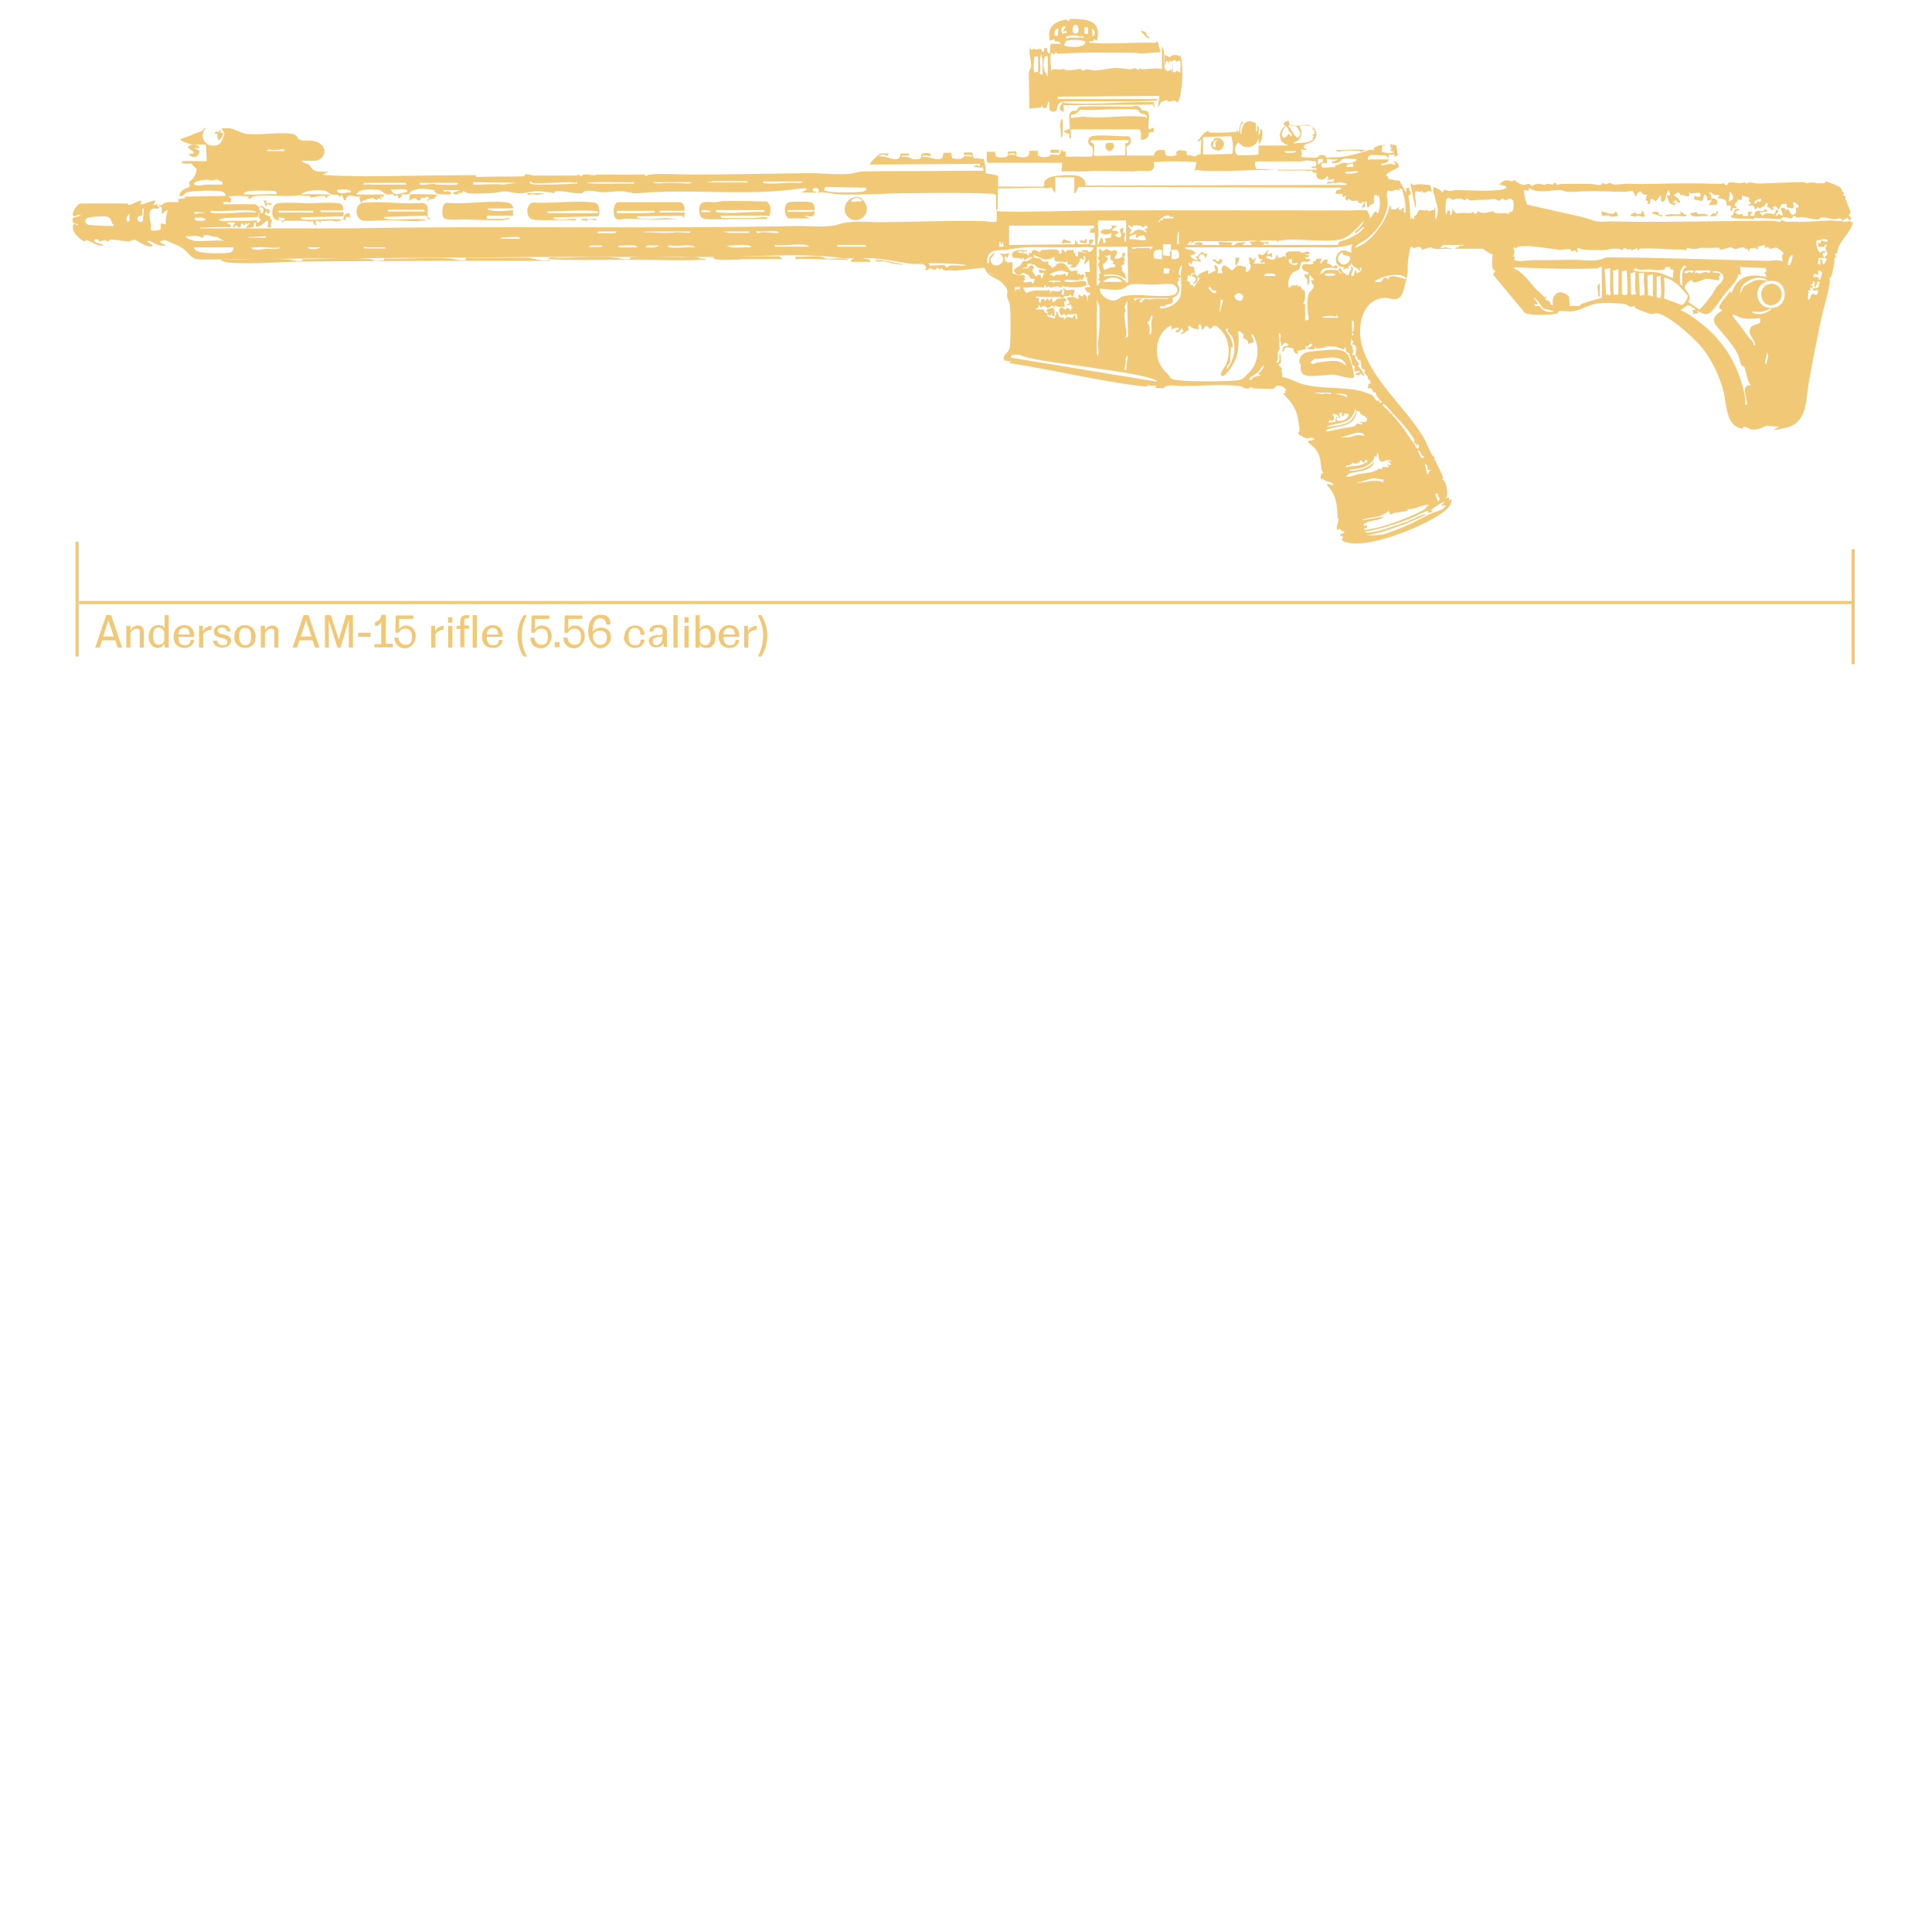 <?xml version="1.0" encoding="UTF-8"?>
<svg id="mask3" xmlns="http://www.w3.org/2000/svg" version="1.1" viewBox="0 0 560 560">
  <!-- Generator: Adobe Illustrator 29.8.3, SVG Export Plug-In . SVG Version: 2.1.1 Build 3)  -->
  <defs>
    <style>
      .st0 {
        fill: #f1c876;
      }
    </style>
  </defs>
  <path class="st0" d="M380.7,36.9c-.6,0-1-.6-1.5-.7-.1,0-2.1,0-2.2.1-.6.4.1,1.1.2,1.6.1,1-.1,1.9-.8,2.6-.5.5-1.2.6-1.5,1.1,2-.4,4,.2,5.7-1.2l-.2-.6c1.2-.3-.1-.3,0-.9h.7c0,.1-.2-1.4-.2-1.4l-.5.2.2-.9c1.3,1.3,1.3,3.1-.2,4.2-1,.8-2.7.4-2.5,2,.5,0,.8-.2.7.5l-1.6-.2c.3.7.6,1.5,0,2.1.4,0,.7.2,1,.2.7,0,3,.2,3.5.1.5,0,.8-.9,1.8-.8.9,0,1,.8,1.4.9.3,0,.9-.2,1.4-.2,3.2.1,6.2-.7,9.2-1.6.6-.2,1.6-.6,2.1-.6.3,0,.7.2.7.2,0,0,0-.5.4-.9.5-.4,1.9-.7,2.5-.7.2,0,.8,0,.5.2h-.8c0,.1-.2,1.8-.2,1.8,1.3.3,2.1.6,3.5.2,0-.4-.8-.4-.9-.5-.5-.5.6-.4.5-.7-.7.1-.4-.7-.7-1.2l1.8.3.5,2.9-1.1.5.2-.7h-1.8c0,2-.5.4-.8.3-.2,0-3.6-.2-4.1-.2-.7,0-1.2.5-1.1,1.2,0,.5.5.1.6.1h5.4c0,.9-.9,1-1.5,1.2-.3.1-.7-.3-.6.5.9,0,1.8-.4,2.7-.4.5,0,1.1.5,1.5-.1,0,0-1.3-.6-.4-.6.9.2,1.1.6,1.3,1.5,0,.2-2.8,1.5-3.2,1.9-.3.2-.6.4-.5.8.7,0,.6.9.8,1,.2,0,.5,0,.8,0,.9.3,1.2.4,2.2.3l2,3.6v-1.4c-.1,0,1,0,1,0l-.2.6c.9.4.6,1.3-.2,1.7.6,2.2.4,4.7.7,7l.2-.7.9.5c-.3-1.1.3-1,.6-1.4.2-.4.5-1.1.8-1.3.3-.2,1.8.4,2.4-.1l.3.5c.4-.4,1.7-.4,1.7-.5.1-.2-.2-.7.2-.7v3.5c.9-.7.9-3.4.5-4.3-.5-1.2-.3-.9-.6-2.2-.2-1-1-2-.2-2.9.9.5,1.8.7,2.4,1.6l.7-.9c1.2.9,2.1.2,3.2.2,3.9,0,8.4.4,12.2,0,.6,0,2.2-.2,2.4-.8.2-.5-1.8-.8-2.1-.8,1.3-1.2,2-1.6,3.8-.9l.5-.5c.9.7,2,1.6,3.2,1.5.3,0,.5-.3.9-.3.8,0,.9.6,1,.6.2,0,1-.5,1.7-.6.8-.1,1.5.2,2,.3.3,0,.5-.3.8-.3.5,0,1.4.2,1.8.2.2,0,0-.7.7-.5.2,0,.2.6.4.6.2,0,1-.3,1.4-.3,2.7,0,5.7,0,8,0,1.2,0,2.1.4,3.1.3.6,0,.6-.6.7-.6.2,0,.6.4,1,.4.4,0,.7-.4,1.1-.4.3,0,.7.5,1.4.5,1.9,0,3.5-.4,5.5-.2,2,.1,4,0,6,0,6.4-.2,12.8-.2,19.3,0,.6,0,.9-.6,1.2.3h.4c.4.1.4-.4.6-.6.6-.4,2.5.1,3.3.1.8,0,1.6-.6,1.8.2,1.1-.9,2.6,0,3.9-.1,4.2-.1,8.3-.4,12.4-.4.6,0,1.1.3,1.6.3.4,0,0-.3,1.4-.2,1.3,0,.9.2,1.4.2.4,0,1.5,0,1.9,0,.4,0,.3-.5.5-.5.4,0,3.7,1.3,4.2,1.7.5.5.3,1.3,1.2,1.7l-.5.6.8.2v1.2c-.1,0,.3-.2.3-.2-.1,1,1.1,2.9,1.2,3.6,0,.5-.5.7-.5,1.1,0,0,1.5,1,0,1.3l-.3-.7c-.2,0-1.9.8-1.5,1.2l2.4-.2v.4c.1,0,.6-.2.6-.2-.6,3.4-4.4,5.5-4.6,9.2h-.7s.4,1,.4,1c-.8.5-.4.9-.5,1.5-.3,1.3-.5,3.2-1,4.3-.1.3-.5.3-.5.3,0,.1.2.5.2.8-.3,3.3-1.7,7.4-2.5,10.9-1.3,6.3-2.6,12.7-3.7,19.1-.7,4.1-.4,9.8-4.8,12-.7.4-4,1.1-4.8,1.2-.2,0-.5.1-.5,0l1.6-1c-1,.2-2.5-.2-3.3-.2-1.3.1-2.4,1.3-4.4,1.1-1,0-1.6-1-2.7-.7-.2,0,0,.5-.4.4-4.8-.7-4.4-7.4-5.4-11-1.1-4.2-3.2-8.5-5.8-12-2-2.7-10.3-10.3-13.6-10.4-.6,0-1,.3-1.7.2-.3,0-3.9-1.4-4.2-1.6-.4-.2-.4-.6-.5-.7-.2,0-.6.3-1.1.2-.6,0-.9-.6-1.4-.7-2-.4-6.4-.5-8.5-.2-2.2.4-4.7,1.9-6.6,2.2-1.3.2-3.3-.2-4.3,0-.2,0-.2.6-.5.7-.3,0-1.6.2-2,.3-1.6.1-6,.2-7.3-.5l-8.9-10.7c-.6-.7,0-.9.4-1.5-1.7,0-.7-4.4-.9-4.8-.7,0-2.7-1.6-2.9-1.6h-7.9c0-.5.7-.3,1-.5.2-.1.2-.4.3-.4.4,0,1.2.2,1.2-.2h-5.9c0,0-1,.6-.8.9l1.5-.2,2.4.4c-1.8-.1-3.8.2-5.7,0-.5,0-.8-.4-1.1-.4-.6,0-2.5.7-2.6.7,0,0,0-.7-.6-.8-.8-.2-1.5.4-1.8.4-.2,0,0-.6-.5-.5-.1.1-.3.2-.4.3-.2.3-.6,3.4-.7,3.9-.2,2.9.2,2.8-.6,5.8-.6,2.1-.8,5.6-3.8,5.2-1.9-.3-2.1-.7-4.3,0-5.2,1.8-5.9,9-4.6,13.6,2.8,9.8,12.3,17.5,17.7,26.3.9,1.5,1.9,4.2,2.6,5.3.2.4,1.1.5.6,1.7l.5-.2c0,.2,0,.5.1.7.5,1,1.6,3.2,1.9,4.1.1.4-.1.8-.1.9,0,0,.4,0,.6.4.6,1.2,1,3.2.7,4.5,0,.3-.6,0-.5.4l1.1-.2v.9s.7-.5.7-.5c.2,2.3-2.1,3.7-3.8,4.8-5.5,3.6-19.8,9.4-26.2,7.9-1-.2-2.4-.6-1.3-1.6l-1.1-.7c.4-.4,1.5-.3,1.4-.9-.7,0-1.1-.5-1.5-.9l-.6.5c-.5-.9.4-2.4.4-3,0-.2-.3-.5-.3-.9-.1-3.6-.4-6.5-3.1-9.2,0-.9,2.1.6,1.8-.2-.3-1-2.7-.5-3.1-2v.7c-.8-.2-.5-1.2-.3-1.7,0-.2.5-.2.5-.3,0-.3-.4-.7-.5-1.2-.3-2.5-.2-4-2-6.1-.4-.5-1.6-1.3-1.7-1.5-.3-.9.5-.5,1-.6.1,0,0-.3.2-.3.1,0,.5.5.4-.2-.7-.7-1.7,0-2.5-.2-.2,0-2-1.1-2.1-1.2-.1-.4.4-.7.4-1.1,0-.7-.5-3.6-.7-4.4-.7-2.6-2.3-4.4-4.1-6.2l.9-.3-.5-.6h.7c-.5-.9-2.2-1.8-3.1-1.3-.3.2-.2.6-.7.7-1.1.2-4.3,0-5.5,0-.6,0-1.1-.4-1.4-.5,0,0,0,.4-.3.5-1.3.3-1.8-.6-2.7-.7-4.5-.6-11.8,0-16.6,0-1.3,0-3.2-.4-4.6,0-.3,0-.5.5-.8.6-.4.1-1.8-.1-2.4,0l.2-.9c-.9.6-1.8,0-2.8,0l.7.5c-1-.2-2.1-.1-3.1-.3-12.3-1.5-24.9-4.7-37.2-6.5l-.2-.3.9-.2-2.3-.3c-.8-1.7,1.3-2,1.6-3.9.3-2.4.3-9.7,0-12.2-.1-.9-.8-1.9-.8-2.6,0-.9.3-1.2-.2-2.4-1.3-3.4-4.4-3.3-6.5-5.8l-8.7.9c-1.1-.4-2.2.2-3.2-.3-.3-.2,0-.9-1.2,0v-.5c-.8-.3-.7.5-1.1.5-.7,0-1.2-.6-1.6-.5,0,0-.3.9-1.3.5l.4-.6c-.6-1.7-2.5-.9-4-1.1-4.8-.5-9.7-2-14.6-1.6l2.1.3.4.7h-5.6l-.2-.5,1-.5c-.9,0-1.8,0-2.6,0-13.1-1.8-27.5-.3-40.8-.4h-49.1c-30.7.3-61.6.3-92.3.7-1.5,0-3.7.1-5.1,0-2.4-.2-2.6-1.5-4.3-2.9-1.8-1.4-3.7-1.8-5.7-2.8l-1.5.6,2.1,1.2c-.9,0-1.8-.1-2.7-.4-1.1-.3-2.2-1.5-3-.9l1.8,1.2c-1.7,1-4.6-1.7-5.6-1.7-.4,0-.8.4-1.4.5-1.4,0-3.8-.7-5.5-.5-.4,0-.3.5-.5.5-.4,0-.7-.3-.9-.4-.6,0-1.4.4-1.8.3-.1,0-.1-.4-.3-.5-.8-.2-1.5.2-.9.7.4.3,1.5.5,2,.7.3.1.8.4,0,.4-1.3.2-3.5-1.5-4.4-1.6-.3,0-.5.4-.8.3-.8-.3-2.6-2-2.9-2.8-.2-.3-.4-1.6-.2-1.9.5-.6,1.3.4,1.5-.2-1.3-.2-2-.3-1.5-1.9l2.2-.6c-.4-.7-1.7.4-2.1.1-.8-.6,1-3.5,2-3.6h13.5c.4-.1.2.5.7.4.8,0,2.4-1.3,3.5-1.2l-.3,1c0,.5,3.9-1.4,4.4-1l-.7,1.4,1-.4.8,1c-.7.7-1.4-.2-2.3.5-1.1.9-.3,3.5-.1,4.7,0,.5-.4,1.2.3,1.4.5.2,2.2,0,2.5-.4v-1.6c.1,0,1.5.2,1.5.2-.2-1.5.2-2.7.5-4.1-.2-.3-1.4,1.1-1.6,1.1-.3-.5,0-1.2-.1-1.6-.2-.7-1-.5-.8-1.1.9.5,1-.2,1.5-.4,1.3-.5,2.8-.3,4.2-.3l-.2-.9,2.1-.2-.2-.5,12-.2c-.2-.9-.9-1.3-1.7-1.4-1.9-.2-8.1-.2-9.7.4-1,.4-.9,1.3-2.1,1,0-1.1.9-1.7,1.7-2.1,1.2-.7,1.6,0,1.1-1.9,1.4-1.1,2-2,2.2-3.8l-1.7-1.7c-.4.4-3.2,0-2.8-.4.3.1.7-.2.8-.2h6.6l-.2-4.8h-3.3c-1.1,0-2.8-.5-3.7-1.1-.2-.1-.4,0-.3-.5,1.4-.5,2.8-1,4.2-1.6.6-.3,1.4-.5,1.9-.7.5-.2.6-1.2,1.1-.8-1.7,1.7-.7,4.7,1.7,5,2.7.3,3.1-1.4,3.8-3.5l-.9-1.5c.8,0,1.6,0,2.4,0,1.4.2,3.4,1.4,4.7,1.6,4.2.5,9.3-.6,13.3,0,.8.1,1.8.7,1.8,1.6.5-.4.4.2.6.2,2.1.5,4.6-.5,6.5,1.7,1.5,1.8-.3,4.3-2.2,4.3h-3.8c.4.7,1.3.7,2,1.1.6.5.9,1.4,1.6,1.7,1.1.5,2.9.4,4.1.4l-1.8.9c3.9.3,7.8.3,11.6.4,9.5,0,19.6-.3,29-.3,1.1,0,2.8-.1,3.7,0,.4,0,.3.5.4.5,4.5-.2,9.7,0,13.8-.2.1,0,.1-.4.3-.5.6-.2,2.1.3,2.7.3,3.9,0,7.9,0,11.8,0,.7,0,1.6-.6,1.5.2h.3c.5-1,2.7-.3,3.7-.3.4,0,.7-.2,1.1-.2,4.6,0,9.2.1,13.7,0v.5c.5-.2.8-.4,1.3-.5,3.5-.4,8.5,0,12.2,0,11.4,0,22.9-.3,34.3-.4,3.7,0,7.6.5,11.3.2,1.8-.2,2.5-.7,4.6-.7,9-.2,18.1,0,26.9-.2,2.5,0,5,0,7.5,0l-.3-1.8v.9c-.1,0-2.6-.2-2.6-.2,0-.2,1-.6,1-.6.2,0,.4.5.8.4v-.7s-31.8.2-31.8.2c-.1-.4.2-.5.3-.7.4-.5,2.3-2.4,2.8-2.5.4,0,1,0,1.4,0,.3,0,1-.2.8.3-.3.7-1,0-1.6,0-.3,0-1,.2-1.1.6,1.9-.6,6.2,2.6,6.2-.9h2.5s0,.7,0,.7c-.3,0-.5-.2-.8-.1-.3,0-1.4,0-1.5.4.6,0,1.3-.1,1.9,0,.8.2.9.7,2.3.7,2.4,0,1.3-1.2,1.8-1.6.2-.2,3.1-.7,2.5.7-.6-.2-1.3-.2-2-.2-.5,0-.4,0-.3.4,2.2-.3,3.5,1.2,5.7.4l.4-1.6h2.2s.3,1.6.3,1.6c1.1.2,3,.5,3.5-.7l2.2.2c.9-.7-2.2-.4-2.3-.5v-.7h2.4s.4,1.6.4,1.6l2.9.3c.4,1.4.7,2.6.6,4.1l3.6.7v3.2c-.1,0,13.1,0,13.1,0l.3-.4c-.4-1.1.7-1.9,1.6-2.3,1.4-.6,7.2-.9,8.6-.3.9.4,2.2,1.6,1.6,2.7l75.8-.2c0-.6,0-.4-.3-.5-1-.1-2.3-.5-3,.2l-.2-.4-2.2.4c.2-1.5,2.2.4,2.1-1.6-.6.6-1.3.3-2.1.5l.5-.6-.5-.6c-.7,1.8-3.5,1.2-3-.9h-.9c0,.1-.4-.7-.4-.7-.9.3-1.7,0-2.5,0-2.2,0-4.5.1-6.7,0-.3,0-.9.2-.8-.2h11.3c.3-.9-1.3-.2-1.4-.6-.2-.7,1,0,1.3-.6v-1.2c-.8,0-1.9-.3-2.8-.3-.5,0-1.1.3-1.6.3-4.3,0-8.6,0-12.9,0-.9.1-.2,1.6-.1,2.2h2c0,0,3.6.3,3.6.3-2.1,0-4.2,0-6.3,0-4.8.2-9.8.4-14.7.2-.8,0-1.6-.5-2.4,0l.5-2.5c-4.1-.3-8.3-.3-12.4,0,.8,4.1-3.2,1.9-5.6,2.7l-11.8-.2c-3.1.4-6.2.1-9.3.2l.2-2.5h-21.5c-.7-.2-.2-2.6-.4-3.2h2.5c-.2,1.8,1,1.7,2.4,1.6,1.2,0,1.2-.7,1.4-.7.6-.1,1.5,0,2.1,0-.3-1-2.2-.1-2.3-.2v-.7s2.2-.2,2.2-.2l.3.3v1.2c1.7.4,4.2.8,3.7-1.6h2.5v1.4c1.1.6,2.3.6,3.3.2.2,0,.2-.4.3-.4.8-.2,1.9.1,2.7,0l.7-1.6.4.7.7-.2v1.6h7.5c.5-.4.5-2.1.3-2.6-.1-.4-.7-.5-1-.9-.7-1,0-2.4,1.1-2.5,3-.4,7.1.2,10.3.1.9.5.9,1.6.3,2.4-.2.3-.8.4-.8.6-.2.7.1,1.8,0,2.6h7.8c.1,0,.2-1.4,1.5-1.6.3,0,1.6,0,1.7,0l.3,1.5c1.3.5,2.2.3,3.4-.2l-.5-.3c.7-1.6,1.6-.7,3-.8l.3,1.4c.8-.4,1.6.3,2.2.2.7,0,1-.9,1.7-.5l.2-4.4-.8.7c-.2,0-.2-.2-.1-.3,0-.2,1.5-2,1.7-2.2.3-.3.8-.4,1.2-.7.2.2,0,.4.4.5,1.4.2,4.1,0,5.6,0,.8,0,1.4-.4,2.2,0v-.7c.1,0,.7.7.7.7.1-1.1.2-2.4,1-3.2l.3.5c-1.1.3-.9,2-.9,3,.7.2.3-.1.3-.4.4-2.6,1.5-3.9,4.2-2.6v2.5c.9.1,0-2.4.7-1.6.4.4.1,2,0,2.5,1.1-.2.1-2.1,1-1.6.4.7.2,3.8-.8,4.2l-.2-1.8c-.2,2.9-4.1,3.8-5.6,1.4-1.4.5-1.6,3.5,0,3.7.7,0,5.4,0,5.7-.2v-2.6h8.7l-1.6-.8c-1.6-1.6-.9-4,.9-5.1h-.7c-.3-.8,1.1-1.4,1.4-1.2.3.3,0,1.1.6,1.3,1.6.3,4.7-.5,6.1.4.2.2.3.4.5.6h0ZM376.1,37c-.6-.6-1.9-1-2.7-.6.6.6,2,3.5,2.7,3.5.3,0,.8-.8.8-1.2,0-.3-.6-1.5-.8-1.7h0ZM373.5,37.7c-.2-.3-.3-.8-.7-1.1-1.9,1.2-1.5,5.3.6,2.3.4-.3.7.9,1.1.5.3-.2-.9-1.5-1.1-1.7ZM357,39.5l-8.3.2v5.1s8.5-.2,8.5-.2c.3-1.7.2-3.4-.3-5ZM326.2,45v-3.5c.7,0,1.1-.2.9-.9h-10.5c-1.4.6.3.8.4,1.1.3.8.2,2.3,0,3.2l.3.3,8.9-.2ZM77.4,43.8h5.1c0-.6-.1-.5-.6-.5-.8,0-1.9.2-2.8.2-.5,0-1.5-.5-1.7.2ZM375.9,43.8h-3.5c-.2.7,1.3.5,1.7.5.4,0,1.5,0,1.7-.5ZM383.5,46.1h-1.4s-.2,1.6-.2,1.6l1.6-.9v-.7ZM393.2,46.1c-1.3.1-2.7-.4-4,0-.5.2-.7.8-1.1,1-.3.1-2.3.5-2.1-.3.7,0,1.3,0,1.6-.7-1.1.4-1.9,0-3,0v1.2s-1.4-.1-1.4-.1c-1.2,2.4,2.6.9,3.9,1.3l-.2-.7c.9.3,1.7-.6,2.4-.6.5,0,1,.2,1.8.1.3,0,2.5-.6,2-1.1h0ZM392,47.3c-.8.4-1.6.1-1.8,1.1h2.1s-.2-1.1-.2-1.1ZM393.4,49.6c-1,.1-2.1.1-3.1.2-.3,0-.7.2-.3.5,1,0,2,.1,3-.2.4-.1.6,0,.5-.5ZM119.6,56.2c-.4,0,0,.7-.7.5v-.9c-.7,1.3-2.1-.2-2.8.9h.7c0,.1-1.4.9-1.4.9.2-1.5-.6-.9-1.2-.9-.2,0-.1-.4-.2-.4-.4-.1-1.3.2-2,0-1.1-.4-1.1-1.2-2.6-1.3-1.6-.1-5.6-.4-6.1,1.4h8.1l-.4.7-.8-.2.5,1.1-.7-.5c-.5-.1-.6.5-1,.4-.3,0-.6-.5-1.2-.5,0,0-1.4.3-1.5.4-.3.1-.1.2-1.2.4-.3,0,0,.7-.6.5.1-.9-.8-1.1,0-1.8-1.1.5-3.2-.8-3.9.1-.3.3-.2,1.2-.9,1l-.5-1.4c-.6-.2-.4.4-.5.4-.5.3-.4-.3-.6-.4-.5-.3-1.5,0-2.2-.3-.6-.2-1-.9-1.7-1-1.6-.3-5.8-.3-7,1.1,2.9-.3,5.7,0,8.5,0-.1.5-1,.1-.9.9-.6.2-.4-.3-.5-.4-.6-.4-3.6.3-4.4.4v-.5c.1,0-3.4-.2-3.4-.2-4,.7-9.5-.5-13.3.4,0,0-.5.8-1.3.5l.2-.5c-1.9-.3-4.1-.3-6,0l.9.5-.2,1.2c-.2.2-2.2-.9-2.1.5h9.3c0,0,1.1.8,1.2,1l-.3,2.7-9.8.3-1.8.5c1.2.7,3,.3,4.2.3,2.3,0,4.8.2,7-.2.1.1-.3.9.3.7l1-1h-.7c0-.1,0-2.6,0-2.6.9-.2,0,.8.6.9,1.1.2.9-2.3-.6-1.6.8-1.2,1.3,0,1.9.3.4.2,1-.2,1.3,1l-.9.5v-.9c.1,0-.7.8-.7.8.2.6,1.5.7,1.6.8.1.2,0,.6,0,.8,0,.1.6.2.6.4,0,.1-.8,1.3-.2,2h-1s-.3-.3-.3-.3c.6-.4.3-1.2.1-1.7-1.1.7-1.9,1.9-3.3,1.8-.2-.2.4-1.4-.5-1.2l-.2,1.3-2,.3c-.4-.5,1.1-1,.8-1.4-.4-.4-.4.3-.6.5-.2,0,0-.7-.6-.5v.7c-.1,0-1-.7-1-.7-.4,0,0,1.7-1.2,1.1,0,0,0-.4-.2-.4-.7-.2-.4.7-1.3.5l.7-1.4c-.4,0-2.3-.2-2.3.3.5.2,2,.5.7,1.1-2.7-.2-5.3,0-8,.1-.2,0-.8,0-.5.2h42.4c43.7-.8,87.5.2,131.3-.7,3,0,8.6.5,11.1-.4,3.8-1.3,8.4-.7,12.6-.7,9.8-.1,19.8-.5,29.7-.3,1.2,0,2.6.5,3.8.1v-3.1c.5.1.8.2,1.2.2,9.4.2,18.8-.2,28.1-.3,24.4-.1,48.9,0,73,0,.8,0,4.8-.2,5,0,.4.3.9,1.9,1,2.3.2-.1,1.6-2.8,1.7-1.9l.5.5c.7-1.7.7-3.7.2-5.5l-.2.7-.5-.7c-1.2.3-.4,2-.7,2.5,0,.2-1.5.4-1.4,1.2h-.5c0-.1-.2-1.8-.2-1.8-.7.2-.4,1.1-.5,1.5-.1.4-.7.4-.8.3-.3-.3.9-1.2.5-1.6-.6-.2-.4.4-.6.4-.2,0-.7-.2-1,0v-.7c-1.1-.2-2.2.5-2.7-.7l-.5.7c-.7-.5-.6-.9-.3-1.6l-.8.5c-.5-.3-.3-.5-.1-.9h-2.1c-.2-1.8,1.4-.6,1.6-1.8l-76.1-.2c-.4,0-.6,2.2-1.5,1.7,0-.2.2-.4.2-.5v-4h-5.5v4.6l-1.3-1.8c-.7.7-1.3.2-2.1.2-4.4,0-8.8.3-13.3.2v5.9s-.3.4-.5.3v-4.3l-.6-.3c-8.1-.4-16.3-.3-24.4-.2-6.7,0-13.7.6-20.5.3-2,0-4.2-.8-6.3-.5,0-.4.7,0,.4-.8-.4-1.1-1.9-.4-1.8.2.1.5,1.2.1,1.1.6h-4.4s1.6-.8,1.6-.8c.1-.5-.5-.4-.8-.4-1.4,0-3.1.3-4.6.5-14.3,1.5-29.1-.4-43.3.9-.6,0-2.4.3-2.2-.5l-.3.4c-2.5-1-5.3-.1-7.9-.2-2,0-3.2-.8-5.5-.2-.2,0,0,.4-.5.5-2.2.3-5-.8-7.4-.6-.6,0-.6.6-.7.6-.3,0-.8-.3-1.4-.3-1.3,0-1.9-.3-3.2-.3-1.7,0-2.9.4-4.4.6-2.3.3-4.4-.9-6.4-.4-2.3.5-5.1.5-7.7.5-1.3,0-2.4,0-3.3-.9v.7s-.4-.2-.4-.2l-.2.4c-.9-.6-.6.2-1.1.2-.4,0-1.3.2-1.1-.5l2.1-.7h-5.1c.3.8,1,.2,1.5.3.8.1,1.4,1,0,1-.8,0-2.8,0-3.5-.4-.3-.2-.3-.8-1-1-.4-.1-2.9-.3-3.4-.3-.7,0-2.6.4-3,.9-.2.3,0,.5-.1.7.9-.1,7.3,0,7.7.2v.5c-.5-.4-.5.4-.8.6-.3.2-.7,0-1,.2,0,0-1.6.8-.9,0,0,0,.7.2.5-.5l-.9-.4c0,.8-.9.2-1.4.5-.1,0-.1.5-.4.6-.8.3-1.1-.6-1.4-.6l-1.7.7c.1-.5.1-1.2.2-1.6h0ZM64.5,52.8c0,0-1.2-.7-1.5-.7-.7-.1-1.2.2-1.8.2-.4,0-.9-.3-1.4-.2-.6,0-3.8.4-3.6,1.3,1,.8,2.6.1,3.8.1,1.5,0,3,0,4.5,0,0-.2,0-.5,0-.6ZM167.2,52.8c-.7.4-1.3,0-1.9,0-3.5,0-7,.4-10.4.3-.6,0-.9-.5-1.5-.5,0,.8,1.5.9,2.2.9,3.6,0,7.5,0,11.1-.3.5,0,.7.2.6-.5h0ZM200.4,52.8h-11.3c1.5.7,3.1.2,4.5.2,1.9,0,3.8.1,5.7.2.2,0,1.1,0,1.1-.4ZM216.8,53c0-.1-.3-.5-.3-.5h-9.9c-.3,0-1.2.5-1.7.2v.2s12,0,12,0h0ZM232.9,52.6h-11.7c0,.5,0,.4.3.5,3.2.4,7.1-.4,10.4,0l1-.5ZM150,53l-12.8-.2v.7c2.8.1,5.6-.3,8.5,0,0,0,4.2-.5,4.2-.5ZM183.8,52.8c-1.1.2-13.6-.3-13.6.3,3,.2,6.1.2,9.1.1,1.3,0,2.6,0,3.9,0,.5,0,.6.3.6-.4h0ZM107,53.5c3.4,0,6.8,0,10.1,0s.5.4.8.2l-.3-.7h-12s-.4.4-.4.4c.6.2,1.3,0,1.7,0ZM132.7,53h-11.1c0,.5,0,.4.3.5,1.2.2,2.4-.2,3.5-.2.4,0,.9.2,1.4.2,1.6,0,4,.2,5.5,0,.3,0,.7-.2.3-.5ZM251.1,55.1v-.7c0,0-11.6-.2-11.6-.2-.5,0-.8.9-.5,1.1.5-.1.9.2,1.4.3,2.3.2,7,.3,9.2,0,.6,0,1-.3,1.5-.5h0ZM406.5,54.9l-.9-.3v.7c-1.3-.9-2.2.8-3.2-.2-.8,1.2-.2,2.3-.2,3.6-.1,4-2.8,7.9-5.8,10.4-1.2,1-2.8,1.4-3.7,2.6.8.1,1.4-.5,2.1-.8,1.9-1.1,3.8-3.1,5-4.9,1.4-1.9,2.6-4.2,3-6.5.7.1,0,1,.6,1.1.9.3,1.5,0,2.2-.7l-.2.9h.9s.3-.7.3-.7c.5.3.3.8.2,1.3l.6.3c.1-2.3-.3-4.6-1-6.9h0ZM473.3,55.4c-.7-.2-1.5.2-2.1.2-3.5,0-7.2-.3-10.9-.2-1.9,0-4,.3-5.7.2-.8,0-1.7-.5-2.5-.5-2.2,0-4.6.6-6.9.2-.6,0-1.4-.6-2.1-.7v.7c-.1,0-1.3-.2-1.3-.2-.1,1.4.3,2.9.8,4.2,5.3,1.2,10.6,2.4,16,3.6,1.3.3,3.2,1.1,4.3,1.3,1.6.2,3.5-.1,5.1,0,15.4.3,30.4-.2,45.8-.2.7,0,1.4.3,2.1.3.4,0,.3-.5.5-.5.3,0,1,.5,1.6.5,1,0,2.5-.1,3.7,0,3.1,0,6.1-.3,9.2-.4.7,0,3,.5,3.1-.1-.3-1.1-1.6-.2-2.4-.3-1,0-2.2-.5-3.5-.5-.4,0-.7.5-1.1.6-1,.1-3.7-.6-4.9-.7-.7,0-1.1.5-1.8-.3-.7-.2-.6.6-1,.7-.8.2-2.6-1.1-3,.2l-7.8-.4-.2.5c-1.9-.6-4.1.1-6-.5-.3,0-.6-.1-.6-.6,1,0,.6-.9,1.1-1.5.4-.6,1.2-.7,1.5,0-.4-.2-1.6.3-1.3.7.8.4,1.1.8,1.8.2l.2.5.2-.7v.9c.1,0,1.5,0,1.5,0v-1.2c-.1,0,1.2,0,1.2,0l-.7,1.1c1.9.2,1.1,0,1.5-.9.5-1.1,2.4.2,2.8-.9.5,0,1,.3.6.6l-2.1.3.8.9c1.2-.9,2-.8,3.3-.4.7-.5.6-.8.6-1.5l.8.6-.9,1.3c.6.3.8-.5.8-.5.4,0,.8.5,1.1.5,1-.2-1.5-2.4.5-2.3.5,0,.4.5.6.6.2.1.6-.2.9,0,.2.2.4,1.4,1.3,1.5l.8-.6v-1.5c1.6,0,.3-1.3-.6-1.6-.7.5.4,1.4-.4,1.8l-1.7-.3v-1s-1.5,0-1.5,0l-.7,1.6c-.5.1-.7-1.5-1.7-.8-.8.5.7.6.1,1-1,0-1.1-1-1.9-.9l.2-1.1h-.6c-.3,1.5-1.3.6-1.5,1.6l-.8-.5-.8.9c-.1-1.3-.6-1.6-1.8-1.2-.3-.6.4-.4.5-.6.2-.7-.4-.5-.5-.7,0-.3.3-.8,0-1.2l-2-.5v1.2h-1.4c.5,1.1-.1.5-.4.7,0,0-.3.9-.3,1,0,.2.6,0,.5.5-.3.5-.7.2-1.1.1l-.3,1.1c-.6-.5-.2-1-.1-1.6l-1.4-.2c.3-1.3-.4-1.7-1.6-2,0,0-1.4.1-.8-.3.2-.2.4,0,.3-.7-.9,0-1.8.3-2.2-.7h-.6c-.1.7.4.3.5.6,0,.3,0,.7.1,1,0,.2,1.4-.3,1.7,1.1.2,1.3-1.7.7-2.5,1l.9-1.6-1.4.2c.1-.9-.1-1.3-.8-1.8-.6,2.9-.5,1.7-2.9,1.6v-1.2c.8.3,1,.5,1.8.2.4-2-2.2-.3-3.4-1.1l.2.8c-.7.9-1.5-.4-2.6,0l-.5-.9-1.5.8c.3.3,2.3,1.7,1.8,2.2-.5.5-.9-.8-1.3-.7l-.8.8h.9c.3,1-1.4.4-1.6.2-.2-.2-1.1-2.2-.9-2.4h.9s-.3-1.4-.3-1.4c-.9,0-.8,2.7-1.5,3.1-1.3.8-.6-1.4-1-1.7l-1.4,1.8c-.4-.5-.8-.9-1.5-.6l-.2,1.3h-.7s.2-.7.2-.7l-.7-.4.4-1.7c-.8.6-1.4-.4-2-.9-.2.3-.6.4-.8.6-.3.3,0,.9-.6.8l-.6-1.3h0ZM101.8,55.1c-.5.4-.9-.2-1.3-.2-.9,0-2.1-.1-2.9.3,1.2,1.7,2.5.3,4.1.6v-.7ZM117.6,54.9c-1.3-.2-3,.1-4.3,0,.8,2.4,2.9.9,4.6.8l.2-.6c-.2,0-.4-.2-.6-.2ZM80.2,56.2c0-.3-.2-.7-.5-.8-.5-.2-6.6-.2-7.5,0-.5,0-1.5.4-1.7.9,3.2.4,6.4-.2,9.7,0h0ZM502.1,58c.6-.7,0-2.2-.9-2.5.6,1.2-.4,1.9,0,3,.4,0,.1-.3.3-.4.2-.1.5,0,.6-.1h0ZM422.9,57.9c-.7-.8-1.1,0-1.8,0-.5,0-1.1-1.1-1.7-.3-.4.5-.5,3.1-.4,3.8,0,.2.1.7.3.8l.3-1.2h.7v1.4s.5-.3.5-.3l.2-1.6c.4,0,.1.5.2.7,0,0,.3-.2.4,0,.2.1.2.4.3.5.4.3,1.2,0,1.7,0,.5,0,2.5.1,2.7.1.2,0,.4-.4.7-.4,0,0,.6,1.3,1.3-.1h.3c1.4,1,3.1-.1,4.4,0,.1,0,0,.4.3.4,1.6.4,2.7-.2,4.2.3v-.7c.6.3,1,.1,1.1-.6.4-1.8.2-4.1-2.2-2.6l-.9-.6-.9.7c-.6,0-.9-.6-1.6-.5-.8,0-1.5.2-2.5.2-1.5,0-3.1.1-4.4.2-.2,0-.7-.7-1.1-.6-.1,0,0,.4-.3.5-.4,0-1.8-.6-1.9-.5v.7s0,0,0,0ZM510.6,57.6c-.3-.2-2.5.6-2.1,1.4l.7-.2v-.5s1.1.2,1.1.2l.2-.9ZM41.2,62.4c-.1.2-1.2.1-1.3.6-.4,1.2,1.1,1.8,1.5,1l.3-3.7c-.9.3-.2,1.7-.5,2ZM73.6,61.1c-3.9-.4-8.6.3-12.6,0-.2.7,1,.7,1.5.7,4,.2,7.9-.5,11.9-.2,0-.2-.7-.4-.8-.5ZM59.7,61.6l-3.5-.2.3.6,3.1-.4h0ZM36.9,64.3c1.3-.1.2-1.7.7-2.5-.8.8-1.2,1.4-.7,2.5ZM338.8,62.5c-.6-.4-3.1.9-2.9,2l.5-.7h.7s-.2-.5-.2-.5h3.2c.2-.8-.5-.3-1-.5-.2,0-.2-.4-.2-.4h0ZM32.6,64.9c-.5-1.1-.4-2-2.1-2.2-.8-.1-5,.2-5.4.6-.8.8-.2,1.8.8,1.9.9.1,6.7.5,7,.2.2-.6-.3-.4-.4-.5h0ZM59.7,63.8c-.6-1.1-2.2-.6-3.2-.7v.7c1.1.3,2.1.3,3.2,0ZM326.4,63.9h-8c-.4.3,0,2.9,0,3.6,0,1.1-.5,2.4-.1,3.6l.8-2.1c.6,0,.4,0,.5.3.3.9.1,2.1,1,.6l-.4-.6.2-.2,1.6-.2.2-1.3c-1.1.2-2.3.8-3.2-.3.6-1.7,2.5,0,3.4-1.4l-.3-.6,1.7.2-1.4,1c.2,1,1.3-.2,1.8.9l-1.1.9c1.9,1.1,2.4.2,1.4-1.6.4-.3.5-.8,1.2-.6l-.2,1.4h.7c0,1-.5,1-.3,2,0,.4-.1.6.5.5v-6.2h0ZM366.2,71h21.3c.7,0,.4-.7.5-.7.3-.4,2.2-.8,2.8-1.1,1.7-.8,3.4-1.7,4.6-3.2,0-.2-.2-.2-.3-.1-.4.2-1.8,1.5-2.3,1.8-.3-.6.8-1.2,1.3-1.7.4-.6,1.1-1.2,1.2-2-2,2.1-4.2,5-7.3,5.5-4.3.7-10.6-.3-15.1,0-.8,0-1.6.4-2.4.2v.7c-.1,0-.4-.7-.4-.7h-4.9c.3.9,2.2.3,2.5.5.2,1.2-1.6-.4-1.4.7h0ZM292.5,65.5v5.5l19.1-.2v-1.4l.9,1.4h3.2v-1.2c1.7-.7,1.5.4.2,1.4h1.6s-.2-3.5-.2-3.5h-1.4c.1-1,.1-1.2,1.2-1.4v-.7c.1,0-24.7,0-24.7,0h0ZM330.7,65.5c-.2-.1-2.8-.5-2.5.4h-.3c0-.3-.5-.7-.8-.5-.3.3,1,1.1.9,1.5l-.7.8c1.1.3,1.3-.7,1.8-.9,1.1-.5,2.2-.2,3,.6.8-.7-.6-.4-.3-1.1,0,0,1,.3.7-.6-.4-.9-1.2.3-1.3.3-.2-.1-.3-.6-.4-.6h0ZM341.8,70.8c-.3-1.2,0-2.6-.1-3.9-.6,1.1-.4,2.6-.6,3.8h.7ZM178.7,67.1h-5.2s-.4.3-.3.5c1.4,0,2.8,0,4.2,0,.3,0,1.3,0,1.3-.4h0ZM200.2,67.1h-13.4c0,.4.5.2.8.2,2.8.1,5.7.4,8.5,0l3.9.2v-.5q.1,0,.1,0ZM217,67.1h-7.1v.2c.4-.2,1.1.2,1.3.2h5.9v-.5h0ZM225.7,67.5c0-.4-.5-.4-.8-.5-1.7-.2-3.9.3-5.6,0-.2,1,1.2.3,1.7.3,1.5,0,3.1.3,4.7.2h0ZM329.4,67.8l-2,.7v.9c.9-.4,4.4.8,4.8-.1l-.6-1.1c-.5,0-1,0-1.4.2-.4.1-.3.7-.7.5-.6-.3,0-1.1-.1-1.1h0ZM56.3,69.8c2.6.3,5.9-.3,8.6,0l-2.1-1.2c-1.1.3-2.7-.9-3.7-.3-.2.1-.2.6-.4.6-.4,0-.8-.4-1.4-.5-1.1-.2-2.3.3-3.3,0-.5.6,1.9,1.3,2.2,1.4h0ZM76.9,68.5c-1.4,0-2.7.2-4,.2-.3,0-.9-.2-.8.2,1.4-.1,3.2.1,4.5,0,.3,0,.7-.2.4-.5h0ZM145.1,69.2h5.5c0-.5,0-.4-.3-.5-1.1-.1-2.9,0-4,.1-.3,0-1.2,0-1.2.3ZM527.7,69.8c.2-.2,1.3.3,1.6.3.6.1.8-.7-.3-.8-1.1-.1-1.5.6-2.4.2-.3,1.4,0,3,1.1,3.9,0-.6.9-.6,1.4-.7,0,.6-.5.7-.9.7l.5,1.4h-1.6s-.2,1.5-.2,1.5c.2.3.5.6.8.1.3-.4-.6-1.2.2-1.2.7.3,0,1.6.8,1.4l.9-1.7h-.7c0,.1,0-.5,0-.5,1.6-.6.2-1.8.2-2.5,0-.5,1.2-1.5-.3-.8v.5c.1,0-1.8-.1-1.8-.1v-1.3s.7.5.7.5v-.9s0,0,0,0ZM343.9,71h3.9l-1.8-.2c.2-.6,2.2-.7,2.5-.4v.6h5.1c0-.3-.8-.6-.3-.9l4,.2-.5.7c1.1.4,1.4-.5,1.8-.6.8-.2,1.7,0,2.6-.3l-1.1.9h2.8l-.7-.9,2.3-.2c-1.4-.4-2.7,0-4,0-4.8,0-9.5,0-14.3,0l-1.1.9.3-.9h-.3s-1,1.1-1,1.1h0ZM290,70.1c-.8-.2,0,.9-.5,1.4h1.4s-.2-1.4-.2-1.4l-.6.9s-.1-.9-.1-.9ZM339.3,70.8h-2.2s0,3.2,0,3.2l2,.2c.2-.2-.4-1.6.5-1.4v2.3c.7,0,2.1.1,2.2-.8,0-1.8-.7-2.4-2.4-1.7v-1.8h0ZM392,70.8c-3.2,1-6.5,1-9.8.9h-38.8c.4.8,1.5.6,2.1.8.3.1.8.7,1.2.9l-1.6.7c-.1.5,1.1,1.1,1.5,1.2.3,0,.6.2.5-.3l-.7-.6c.9.2,1.3-1,1.8-1.3.5-.2,1.2.9,1.8.3l-.6,1.6c-.3-1.8-1.6-1.8-2-.1l.7.5-.2.6c-.7-.6-1.5-.3-2.3-.4l-.2,1-.9-.5.2,1,1.3.3.4,1.6-1.2.4v.6s-.9-.2-.9-.2l-.2,1.8h.7s.1.9.1.9l1,.2v.7c.1,0,1.9-2.8,1.9-2.8l-.7-.2c.2.9-.3,1.9-1.4,1.8.2-.5.9-.5.9-1.2,0-1-1.1-.5-1.1-1.3,1.4-.9.7.2,1.8.5-.4-.8,2.8-2,3-1.8l-.2,1.1,2.3-1.1c-1.3-2.9,1.4-1.2.5.8.6,0,1.2.2,1.6-.3-.8-.5-.3-1.4.1-2,1,.2,1.6.7,2.3,1.4.8,0,.9-.8,1.4-1.1.9-.5,1.9,0,2.8.2.2.3-.3,1.6.4,1.4.8-.4,1.5-1.7.6-2.5.4-.5-.4-1.4,0-1.6.5-.3.7.4,1,.6l1-.7-.7,1.8h3.2c.2-1-1,.3-1.4-.6l.9-.6c-1.3.1-1.3-.6-1.4-1.6,2,.8,1.7-.2,2.9-1.2l-.3,1.4,1.4-.5v1.4c-.7-.8-.9-.5-1.8-.3.5.7,2.1,1.2,2.7.6.2-.2.5-1.6.8-.8v.5c.9,0,1.3-.1,1.8-.7l.5.9c0-1-.3-1.7.9-2,.2,0,2.9-.1,3.1,0,.3,0,.5.4.7.4.1,0,1.8-.5,1.9-.4l.3.7-1.6.2,1.4.2c0,1.2-1.1,0-1.1.8.4.6,1.3-.3,1.4.7-.1.6-2,.3-2.5.4,0,.3-.5,1.9-.7,2.2-.1.2-1.6.6-2.1,1.2-.8,1-1.2,2.7-.9,4,.6.2.9-.6,1-.6.2,0,1.1.3,1.6-.3v.7c1.3-.5.7,0,1.3.7.2.3.7.4.8.5.1.2.3,3.4-.4,3.3v.6s.5-.2.5-.2v4.8c1.7.3.8-1.2.8-2-.1-1.8-.4-4.7.5-6.1.4-.5,1-.8,1.2-1.6.1-.4-.8-1.1-.7-1.9h.9c0,.1-1.4-1.6-1.4-1.6-.3,1,.4,2.5-.7,3,0-.5.1-1.2,0-1.7,0-.1-1.1-.7-.7-1.5.5.1,1,.5,1.1-.3-.9-.6-2.2-.6-1.8-2.2,1.3-.9,2,.2,3.2-.5l-.2-.7h.7c0,.1.4-.7.4-.7h1.5s-.5,1.4-.5,1.4c.7,0,.5-.6,1.1-.9.3-.2.6-.3.9-.3.5.3,0,.7.1,1.2.8,0,1.2.3,1.5.9h.5s.3-.5.3-.5l.8.4-.4.6c-1.7-.2-4.4-.7-4.7,1.6.8,0,1-.9,1.8-1.1.6-.1,2.6-.1,3.1,0,.3.1,1.1,1.3,1.4,1l-1.2-1.2.6-.4c.5.2.6,1,.8,1.2.2.2.5.2.7.3.2.1.2.5.4.6.8.1.7-.7.9-1.1.3-.5.6-.2.4-1.1-.1-.7.7-.2.6.5,0,.5-.9,1.3-.3,2,1.1-.2.4-1.4.9-1.6.6-.2.2.7.5.7.8-.3,1.5-.7,1.3-1.6-.9-.2-.2.5-.3.7l-.6.2v-.6c-.9-.3-1.7-.8-2-1.7l-.4.9-.5-.2.2.7-1.8.5.5-.7c-3.7.2-2.9-5,0-4.8.7,0,1.3.6,2,.6,0-1.1-.2-1.9.7-2.8h0ZM191,71c-1.1.4-2.3,0-3.3.2-.3,0-.7.2-.3.5,1.1,0,2.8.3,3.7-.7h0ZM194.3,71.7c2.2.3,4.8-.2,7,0,0-.3-.4-.3-.6-.4-1.4-.4-3.5,0-5,0-.7,0-1.4-.3-2.2,0,0,.2.7.4.8.5ZM212,71.7c1.8.2,3.8-.1,5.6,0,0-.6,0-.4-.5-.5-1.9-.5-4.4,0-6.4,0,0,.2,1.2.4,1.3.5ZM233.7,71c-2.8-.4-6.2.3-9.1,0v.5h9.9v-.2c-.3,0-.6-.2-.8-.2h0ZM251.1,71.5c0-.1-.3-.5-.3-.5h-8.2c0,.1.3.5.3.5h8.2ZM511.6,71.4v-.4c-.1,0-2.1.5-2.1.5v.9s-.8-.6-.8-.6l-1.4.2-.5.9-.3-.9c-.8.6-.6-.2-.8-.2-1.2-.3-2.3.4-2.7.4-.3,0-.8-.5-1.4-.5-.9,0-2.1.8-3,.6-.2,0-.1-.4-.3-.5-1.5-.1-3,.2-4.8,0-.6,0-1.7.4-2.5.4-.5,0-1.6-.4-1.9-.4-.2,0-.2.6-.5.7-.2,0-.9-.2-1.4-.2-3.1.1-6.1-.3-9.3-.3-.5,0-2.3,0-2.7.1-.2,0,0,.7-.6.5v-.7c-.1,0-1.7.7-1.7.7l-.2-.5c-.7.5-1.2,0-1.9-.3l-.6.7c-1.7-1-4.1,0-5.9,0-1.4,0-4.1,0-5.5-.2-.4,0-1.2-.5-1.4-.4-.7.1.3,1.4-.5,1.2-.2,0,0-.6-.4-.5l-.9.3-.5-.7-3.2.2c-3.7-.4-8.3-1.5-12-.9-.2,0,0,.8-.9.2l-.4.3c.6,1,.3,1.3,0,2.3l.5.3-.2.8c1.9.6,3.8,0,5.6,0,3.8,0,7.7,0,11.6-.1,3.1,0,6.5.8,9.4-.7,15.6,0,31.2.7,46.7,1,1.6,0,2.9-.5,4.5.2l-.2-1.9.5-.2c-.2-.3-.2-.6-.4-.8,0,0-1.5-1.1-1.6-1.1-.6-.1-1.4.3-2,.3-.4,0-.3-.5-.5-.5-.3,0-.7.3-1,.2h0ZM174.6,71.2c-1.1,0-2.4-.1-3.5,0-.4,0-.4.3-.2.4.9,0,1.9,0,2.9,0,.2,0,.9-.1.8-.4ZM184.2,71.2c-1.1-.2-3.1,0-4.4,0s-.4.3-.3.5h5.3c0-.2-.4-.4-.6-.5ZM317.9,71.5v11.5l1.1-1.5-.7-.2c.4-.7.5-1,.2-1.8l.5-.3c-.2-.7-.6-2-.7-2.6,0-.3.4-.5.4-.9,0-.3-.6-.7-.5-1.1.9-.2,0-1.6.5-2.4.7-.2.2.4.8.5,1,0,.8-.5.9-.5.7,0,1.6.6,1.9.6.3,0,.4-.4.8-.3,1.7.3-.3,2.1,0,2.4,1.1.3,1.2-.1,2.2-.4v-1.2c0,0,.8,0,.8,0,.2.5-.3,1-.4,1.3,0,.1.3.3.3.6,0,.4-.6.8,0,1.2l-1.1.7c.7.4.2,1.4.3,1.5,0,0,.4.1.5.3.5.7.7,1.1.6,2.1-1.5-1.5-3.8-1.6-5.9-1.4-.3,0-.7.2-.3.5,1.9-.2,4.7-.6,5.8,1.3l.4-.2v.7s.7,0,.7,0l-.2-10.4h-9ZM81.3,71.7c-1.9.3-3.8,0-5.6-.1l-3.1.2c1.3,1.1,3.2.4,4.7.3,1.2,0,3.2.4,4-.4ZM111.7,71.7h-5.6c0,0-.3-.3-.6-.2v.5s6.2,0,6.2,0c0,0,0-.2,0-.2ZM316.9,71.7c-2-.2-3.9,0-5.9,0-1.8,0-3.7,0-5.5,0-4.6,0-8.5-.3-13,.6-1.4.3-4.3,0-5.4.9-.9.7-1.1,2.1-.9,3.1.8.2.3-.9.6-1.6.1-.3,1.3-1.6,1.5-1.4-.2,1.1-1.5,1.2-1.1,2.5.9,2.8,5.8,0,2.4-2.5,1.2.5,1.8.3,3,0l-.6,1.4-.8-.5.2,2.1.2-.9.5.9c.5-.4.7-.4,1.4-.2v3.2c.6,0,1.2.4,1.8.5.8.1,1.5-.5,1.9.4l-.4.6h.5c0,.1-.7.7-.7.7.3.8,1.8,0,2.4.2l.3.5c.6-.4.4-.8.6-1.4-1.7.1-1.1-.3-1.7-.9,0,0-1.4-.8-1.5-.8-.5-.1-.8.7-1.5.6-.3,0-1.3-.8-1.3-1.2,0-.6,1.2-1.1,1.7-1.5.4-.3.7-1.1,1-1.3.2-.1.7,0,1.1,0,.6-.2,1-.8,1.7-.9-.5-1-2.4.7-2.5.6l-.5-.9-.3.9c-.4-1.2-1.6-.2-2.6-.9-.8-2.4,2.7-2,4.3-1.9-.2.6-1.3-.2-1.2.7h-.2c.3-.6-1.2-.7-1.4-.2l2.7.5.5.7v-.9c.1-.4.7.2.9,0,0,0-.5-.7.6-.9.7-.1,1,.4,1.6.5.4,0,.3-.4.5-.5.4,0,3.3-.3,3.9-.2.4,0,.8.2,1.2.3v.8c0,.2.5.1.6.1.6-.2-.2-1.3.5-1.2l.9.9.4-.7h2s-.2.9-.2.9l.7-.2c-.3.8-.3,1.2.7,1.1v-1.4s2.5.5,2.5.5c-.1-.6-1.6,0-1.4-.9.5,0,1,0,1.5,0,.2,0,.1.4.3.5.6.1,1.2-.4,1.5-.9h0ZM329.7,71.9c1.2,0,2.4,0,3.6,0v.5c.1,0,.9-.9.9-.9l-6.2.2c.3.8,1.4.2,1.7.2ZM67.7,71.7h-11.5c.1.3.3.7.6.9,1.3,1,7.4.9,9.2.7,1.2-.1,1.6-.4,1.7-1.6ZM92.8,71.7h-3.7c.5.7,3.1.7,3.7,0ZM336.8,72.4c-2-.3-2.8.5-2.3,2.5l2.3.3v-2.8ZM389.3,73.3c-.5-.5-2.5,1.5-.8,3,1.6,1.4,3.6-1.3,2.5-2.1l-1.7-.3v-.6ZM321.8,73.8c-.8.3-1,.5-1.8.2l1.1.8c-.2,1.3-.9,1.2-1.5,2l.4,1.4c.1.1,2.7-1.2,3.2-.7v-.9s-.7,0-.7,0c.6-1.3-.2-.8-.6-1.4-.1-.2,0-1.1-.1-1.4h0ZM311.4,86.2c.2,0,1.1.5,1.2.5v-1.4c.1,0,1,.7,1,.7l.7-.7c.2.2.6.4.7.7.2.5,0,1.3.3,1.4,0-.5-.1-1,0-1.5.1-.4.9-.3.7-1.1-.9.2-1.3-.6-1.6-1.4l1.8-.3c-1.1-.5-1-1.8-1.2-2.9l-.5.2c.2-.7.3-1-.2-1.6h1.6s-.2-3.5-.2-3.5l-1.4,1.4c-.1-.6.3-1.2.3-1.7,0-.3,0-1-.6-.8l.2,1.1-1.2-.5c.4.5-.8,2.3-1.3,2.6-.6.3-1.1,0-1.7.2l.9-.9h-1.4l-.2-1.4-.2.7c-.8-.3-2.9.1-3.4-.5-.1-.2.2-.9-.4-1.1-.2.2-.5.5-.8.6,0,0-1.6.2-1.6.2-.5,0-3.3-1.4-3.4-1.3,0,1.1,1.4.8,2,1.1.3.1.4.6.8.8.5.2,1.4-.2,1.6,0,0,0-.1.6,0,.9,0,.2,1,.3.9,1,1.6-.5,1.2-1.8,3.3-1.4,1.1.2,1.9,2.2,2.4,2.3.6.1,1.3-.4,1.9,0l-.2.9.8-.2.2.5c1.7-1.4,1,2-.1,1.2v-.3c-.3,0-.1.4-.4.5-.9.2-2.9-.3-4,0-.4.3,0,.4.3.5.6,0,1.5.1,2.1,0,.8,0,3.2-.6,3.6,0,.6.8,0,1.3-.9,1.4-1.6.3-4.4.2-5.9-.2-.3,1-.9.1-1.4.1-.6,0-1.5.2-2.1.4l-.2-.5-1,.5c0-.5.2-.8-.5-.7v.7c-2.1-.5-4.2,0-6.2,0l1,1.6c2-1.3,4.5-.6,6.8-.9l.2,1.2c0-1.8,1.3-.5,2.6-.9.2,0,.2-.7.9-.4l-.4,1.3c1.1,0,1.2.9.2,1.1-.3,0-.4-.3-.6-.3-1.4,0-2.7,0-4,0-1,0-2,0-2.9-.2-.2.8.8.3.9.5-.4,1.1.5,2.3.5.5l.8-.3.4.5h.3s.1-.5.1-.5h.5l.2.5c.6,0,.2-.7,1-.5v.9c.9.2,1-.8,1.7-.9.5-.1,1.2,0,1.8-.2l.6.5-.2.5h-.5s.2,1.6.2,1.6c-.9-.3-2.1.3-2.7-.5-.2.3,0,.6-.6.5v-.5c-.1,0-1.7.9-1.7.9-.4-.9-1-.6-1,.3,0,1.4,1.6,1.2,1.1.6,0,0-.9,0-.3-.5.2-.2,1.6-.7,1.9-.5.6.5.3,1.6.3,2.3-.2,0-.5,0-.7,0v-.9l-.5.9-.9-.7c-.2,1.2,1.5,1.2,2.3,1.4.1-.3-.2-.6-.2-.7,1.2-.1,0-1,.9-1.4,0,.4.4,1.4.6,1.6.3.4.7.1,1.1.2.2,0,.1.4.2.4.5.3.4-.3.5-.4.5-.4,1.6.2,1.9.1.3,0,.4-1.1.8-.7.2.2,0,1.4.7,1.1l-.2-1.4c-.9-.3-1.7.3-2.5-.1l-.6.6c-.2,0,0-.7-.9-.5l-.3.5c-.8-.8-1.4-2.1,0-2.5l1.1.7c.1,0,0-.8.9-.4.4.2.2.8.6.7-.2-.8.5-.7.7-1.1h-.7c0-.1.2-.7.2-.7l-1.6.2.9-.6c.2-.8-.4-.8-.7-1.4.4-.6,1.2-.3,1.8-.4v-.2c-.3-.2-.6,0-.8-.7-.3,1-.9.4-1.7.7-.2-.2,0-1.5,0-1.7,0-.3-.6,0-.2-.8.7,1.3,1.8.4,3,.6.5.3-.4,1.4-.2,2h0ZM519.6,74c-1.1-.3-1.5,2.7-1.4,2.8.9.7,1.4-2.2,1.4-2.8ZM374.5,75.1h-.9c-.4,1.4,1.1,1.8,2.3,1.7l.2-.6-1.6.2v-1.4s0,0,0,0ZM279.9,76.8c-3.6-.5-7.2-.5-10.8-.5l.4.7,4.3-.2c.7,1.3.9.3,1.6.2,1.1-.2,2.5,0,3.7,0,.3,0,.9.2.8-.2ZM298.9,76.3l-1.1.2v.9c0,0-1.9.4-1.9.4h1.9c.5,0,.4-1.1,1.4-.8.9.3,0,1.4,0,1.5,0,0,.8,1.3,1,1.5.5.7.3-1,1.4-.2.4.3-.1,1,.4.9l.7-1.6h-1.4c0,.1-.2-.9-.2-.9.3-.3,1.8.6,2.1,0-.6-.3-1.7-.4-2.3-.6-.5-.2-1-1.4-1.8-.8l-.2-.4h0ZM336.1,89.4c2.5.2,5.9-1.6,6.2-4.3.2-1.8,0-4.3,0-6.2,0-.6.4-1.3.2-2-.5.2-.9,2.2-.9,2.6,0,0,.8.3.5,1h-.7c.9,1.1.2.8,0,1.1-.4.8.4,1.1.5,2,0,1.3-.8,2.5-2.1,2.7.6,2.1-.5,1.6-1.9,2.1-.2,0-.2.4-.3.4-.5.1-1.6-.4-1.4.5ZM488.8,77.4c-.7-1.3-1.7,1-1.8,1.6-.1.8-.2,3.1.3,3.7.6,0,.3-.4.3-.7,0-1.3-.3-4.1,1.2-4.6ZM464.3,77.4c-.6-.2-1,.4-1.4.4-7.3.3-16,0-23.4-.3-.4,0-.5-.1-.7.3,2.7,1.1,4.4,3.8,6.3,5.9.3.3.5.5.9.8.5.5,1.2,1.1,1.7,1.7l.6-.5-.4.9c.2.5,1,.6,1.2.8.3.2.2,1,1,1.1-.5-3.5,2.2-5.1,4.7-2.5l.2,2.8c.9-.3,2.1,0,2.9-.2.2,0,.2-.4.5-.5,1.9-.7,3.9-1.2,5.9-1.8v-8.7s0,0,0,0ZM484.2,77.4h-1.5s-.1.7-.1.7c-.7,0-1.4.2-2,.2-1.4,0-1.8-.3-3.2-.2-.8,0-2.9.4-3.1-.4h-.3s-.6.7-.6.7c2.5.7,5.2.1,7.7.7.6.1,3.6,1.6,3.8,1.4l.2-2.3-1.1-.2s.2-.5.2-.5ZM512,77.7l-7.6-.3.2,2.3-.7-.2c-.6,2.4-2.7,4-4.1,5.9-.9,1.1-3.4,5.1-4.6,5.5-1.3.4-2.1-.3-3.2-.8l.2.7-1.4.2-.2-1.2h.9c-.4-.6-.6-.7-1.2-.5l.2-.5-1.3-.4-2.1,1.5c1.7.7,3.1,1.6,4.5,2.7,7.9,5.7,12.6,13.3,14.3,23,0,.6,0,1.1,0,1.7.4,0,.5.1.5-.3-.1-1.8-1.9-5.7,1.1-5.3-1.2-1.5-1.2-3.6-1.9-5.3-.2-.5-.7-.1-.8-.4-.4-.8-.6-2.3-1.1-3.3-1.5-3.2-4.5-6-6.6-8.8-.9-2,.6-3,2.1-3.9-.3-.4-.9-.4-.9-.9,0-1,2.7-3.8,3.2-4.8l.2.6c.2.2,1.1-2,1.3-2.3,2.2-3.1,5.5-3.1,8.9-2.3v-.8s-.5-.3-.5-.3c.6-.5.7-.7.4-1.5h0ZM338.8,79.2l.2-1.3-1.7-.2v1.6s1.6,0,1.6,0ZM466.7,77.7l-1.6.3.5,7.9.2-.7c.4.1.7.8,1,.2.3-.5-.1-.8-.1-1v-6.8h0ZM469.2,78.1h-.8s-.3.4-.3.4l-.6-.2.2,7.1h1.4v-7.4h0ZM309.8,79.1c-1.9-.7-2.3-.9-4.3-.2-.3.1-1.1.4-1.3.7l1.5.5c.2-.9,1-.3,1.6-.4.3,0,1.4-.5,1.7-.3,0,0-.3.6.2.7l.5-.9ZM471.5,78.4l-1.4.2v6.5c.1.5,1.1.5,1.4.3.6-.4,0-6,0-7h0ZM490.8,78.4c-.4,0-3.1-.1-2.5.7.2.3,1.3,0,1.3-.5.5.6,1.3.7,1.3-.2h0ZM495.9,78.4h-4.3c-.2,0-.4.7-.3.9.7-.7.8,0,1.3,0,.4,0,2.1-1,2.7,0,0,0,.6-.9.6-.9ZM490.4,81.1c-.8.3-2,1.3-2.1,2.2,0,.8,2.5,2.4,1,4.2l3.3,2.2c.3,0,3.1-3.6,3.5-4.1.5-.7.8-1.5,1.3-2.2.7-1,2.2-1.6,2.1-3.2,0-1.2-2.2-2.1-3.2-1.4.8.5,1.9-.1,2.5.9l-.5.3v1.2c-.1.2-3.2-.5-3.8-.4-.7.2-2.2.9-3,1-.4,0-1.1,0-1.1-.6h0ZM527.7,80.9c.1-1.2,1.2-2.3-.7-2.5v1.4c-.7-.6-1.5-.7-1.4.5h1.6s-.2.7-.2.7h.7s0,0,0,0ZM474,78.8l-1.4.4.2,6.2c.4,0,1.2.2,1.4-.3-.6-2,0-4.2-.2-6.3ZM476.6,85.5c.2-1.5-.1-3-.2-4.5,0-.4.4-1.9-.1-2l-1.3.2.3,6.5,1.3-.2ZM366.5,80h3.2c.2-.8-1.2-.7-1.7-.7-.5,0-1.7,0-1.5.7h0ZM384.3,79.3c-.2,0-.3.2-.4.3,0,.4,2.8.6,3.2,0,0-.5-2.5-.4-2.8-.3ZM479.1,79.5l-1.6.4.2,5.8.8-.2v.4c0,0,.6,0,.6,0v-6.4ZM407.5,80.9c.4-.4-1-1-1.3-1.1-2.4-.5-5.6.3-7.7,1.7,0,.4,1.6.3,1.8.2.4-.2.9-2.1,2-.8h.3c0-.7,0-.7.6-.8,1.1-.2,3.2.5,4.2.8h0ZM481.4,80l-1.2.2v6c-.1,0,1.1.2,1.1.2.6-2.1-.2-4.3.1-6.5h0ZM325.5,81.8c-1.6-1.8-4-1.8-5.8-.1h5.8ZM486.4,82.6c-1.2-1-2.5-1.9-4.1-2.2.2,2,.3,4.1,0,6.1l5.1,1.9c.8,0,1.9-2.2,1.8-2.7,0-.2-2.5-2.8-2.8-3.1ZM512.5,81.4c-2.4-2.2-8.2,0-8.1,3.5.5-.4.7-1.6,1.2-2,.1-.1,2.6-1.4,2.8-1.5,1.4-.5,2.7-.2,4,0h0ZM307.5,81.4c-1.2.2-2.6-.6-3.7.3h1.4c0-.1.2.6.2.6.1-1.3,1.7,0,2.1-.9h0ZM513.1,81.4c-5.7.6-4.5,8.7,1.1,7.8,4.5-.7,4.1-8.3-1.1-7.8ZM525.4,83.4c0,0,.2.2.4.2,0,0,1.2-.2,1.2-.3.2-.2.5-1.6.5-1.7l-.9.2.2.6c-.5,0-.4.7-.5.8-.8.4.2-2-.8-1.6.2.7-.4.7-.7,1.1.6,0,.6.3.7.7-.3,0-.6,0-.9,0l.2.9-.7-.2c.3,1-.3,1.7,0,2.8.9,0,.4-1.1,1.1-1.6.5-.4.7,0,1.1.2.8,0,.6-1.1.6-1.6-.3.3-1.1.5-1.4.2-.1-.1,0-.5,0-.7h0ZM340.8,83c-.1-.2-1-.7-1.2-.7-1.9-.1-3.9.2-5.7.2-1.7,0-4.4-.3-6-.1-.8,0-2,1.2-2.8,1.4-1.6.4-4.6.1-6.3-.2-.2,1.6,1.4,2.8,2.8,3.3,2.3.8,2.6-.8,4.3-1.1,4.2-.8,9.9.5,13.9-.2,1.3-.2,2-1.6,1-2.6h0ZM295.8,83.2h-1.6c0,.1,0,1.2,0,1.2l-.5.6,1.3-1.4.3.5.5-.9h0ZM351,83.2h-.7c-.3.3,1.3,2.2,2.1,1.7l.2-.6c-.7-.1-1.8-.2-1.6-1.1h0ZM359,84.9c-.3,0-1.3.7-1.2,1.1.2.8,1.2,1.4,2.1,1.1l.5-1.1c-.1-.5-1-1.1-1.4-1.1h0ZM338.6,86.4h-10.1l.5.9.6-.7h1.5s-.9.8-.9.8l.6.3c1.1-1.6,1.4-.9,2.5-.9.5,0,.9-.2,1.4-.2,1.1,0,2.2,0,3.2,0,.3,0,.9.2.8-.2h0ZM445.6,87c-.1-.1-1-.8-1.1-.8l1.4,2h-1.2c.2.9,1,.3,1.4.5.2,0,.8.9,1.2,1.1,1.1.7,2,.8,3.2.4l-3.2-.8c-.6-.7-1.1-1.7-1.7-2.3h0ZM318.3,103c.3-1.3-.2-2.8,0-4,.5-3.3.4-6.8.4-10.1l-.8-2.2c.2,1.9,0,3.8,0,5.7,0,3,0,6.1,0,9.2,0,.3,0,1.5.4,1.5ZM354.5,86.9h-.7c.1,1.2-.4,2.4-.2,3.7l.9-3.7ZM327,97.7l-.3-10.6c-.1,0-.7,1.9-.8,2,0,.4.4.7.4.9,0,.3-.4.5-.4.9-.1,1.6.6,4.4.6,6,0,.3-.3.7-.2,1,0,0,.6-.3.6-.3ZM302.4,88.5l-.6.7-.8-.9c.4,1.4-.7.5-.7,1.4h2.3s.2-1,.2-1h-.5q0-.1,0-.1ZM507.7,90.3c.5.8,2,.8,2.9.7.3,0,3.3-1,2.7-1.6-1.9,1-3.4,1.2-5.5.9h0ZM387.9,92l-.6-.9v.7c-.9-.3-1.7-.3-2.5-.2-.3,0-1.4.1-1.5.5h4.6ZM333.3,97c.8-.6.4-2.3.4-3.3,0-.8.6-1.5.2-2.4-.7.6-.3,2.2-1.6,2.1,1.4.9.8,2.2.9,3.7h0ZM510.2,92.2c-1.9.2-3.6.4-5.5-.1-.9-.2-1.6-.9-2.5-.8-.1.4.2.5.3.7,1.5,1.9,2.9,3.7,4.3,5.7.5.7,1.7,1.4,1.5,2.4.6,0,.5,0,.4-.5-.3-1.5-1.9-2.4-1.5-4.1.5-2.1,3.8-.9,2.9-3.1h0ZM392.3,96.1c-.1-.1.7-3.3-.5-3.2,0,1.2.2,2.6.1,3.8,0,.5-.4,3-.4,3.2,0,.2.4.1.4.3.3,1.1.5,1.7,0,2.8l.9-.2c-.2,1,.5,1.9,1.2,2.7l-.5.5c.4.1,2.2,2.9,2.1,3.1l-1.3-.9c-.6,1.2-.3.2-1.3.5-.2-1,1.3-.3,1.1-1.2l-1.4.2c-.3-.5,0-1.1,0-1.5,0-.2-.5-.2-.7-.5-.4-.9-.3-2.3-1-3l.5-.3c-1.1,0-1.6-.5-1.4-1.6-.6-.3-.4.5-.6.5-.4,0-1.8-.7-2.4-.8-.9-.1-2.2,0-3.2-.2l.9.5c-1.1-.4-3.1.8-3.6-.2-.4.2,0,.7-.1.7-.1,0-2.3,0-2.3-.5.5,0,1.8-.4,1.5-1.2-1,0-1.1,1.1-2,.9l.2.7-2.5.5.2.9c-1-.2-1.3-.6-1.2-1.6-.6-.1-2-.5-2.5-.2-.2.1-.2,1.3-1,1.1.4-.3.3-1.1.4-1.3.4-.3,1.3-.2,1.6-.7,0-.2-.8-.5-1-.5-.7,0-.6.9-1.3.8.4-.7-.1-1.1-.2-1.7,0-.5.6-1.6-.3-2l.2,4.9c-.8.3-.4,1.7-.5,2.5,0,.5-.4.8-.4,1.3,1.6-.3.3-2.4,1.1-3,0,.8.3,2.2.2,2.9,0,.4-1.1.1-.4,1.1.2.3.6.3.7.5,0,.1-.2.4-.2.6.1.7.4,1.2.2,2,2,.2,3.8,1.4,5.8,2,5.4,1.5,11.2.8,16.5,1.9.6.1,3.6,1.1,4,1.5.5.4.6,1.8,2,1.4l-.2.7.9-.2c-.5-.7-1.2-1.2-1.6-1.9-.2-.3-.2-.9-.3-1,0,0-.4,0-.6,0-.3-.3-.2-1.5-1.7-1.1l.3-1.4h.6s0-.3,0-.3c-.1-.8-.7-.9-.8-1.1-.1-.2,0-.6-.2-.8-.4-.7-1.1-.6-.6-1.9-1.4.4-1-2.1-1.5-2.8h-.8c.4-.7-.3-.9-.4-1.3-.2-.7.8-3.4-1.2-3.1l.5-.8c-.6-.6-.7-1.4-.7-2.2l.3.5c1-.9-.2-1-.3-1.2h0ZM348.3,95.4c.1-1.9-1.4-1.8-.7,0-1.1,0-2.2-.2-2.9-1.1l-.4.8.5.3c-1,.4-1.5,1.5-2.8,1.4l1.1-.8-.6-.8c-.6.6-.7,1.3-1.7,1.1-.2-.6.9-.7.9-1,0-.9-2,.3-2.3.1.6-1.3-.2-1-1-.5-3.3,2.4-3.9,7.6-2,11,.5,1,1.5,1.9,2.3,2.8.6.6.1.9,1.5,1.3,2.6.7,14.7.6,17.9.3.6,0,1.7-.2,2.2-.6.4-.3,1.7-1.7,2.1-2.1,2.6-3.1,2.8-7.3.7-10.7h-.5c.3.8.9,1.5.7,2.3l-1.6.5c.4-1.2-1-1.4-1.3-1.8-.2-.3.2-.6,0-1-.2-.3-.8-.7-1.1-1-.9.1-.3.8-.3,1.5.1,4.5-.4,7.2-3.4,10.7-.5.5-.7,1-1.5.8-.9-.2,1-2.7,1.3-3.3,1.6-3.9.7-8.8-3-11.2-.6-.2-1.4,1-1.8.9-.2,0-.2-1.1-1.4-.7-.1,0-.1,1-.8.9h0ZM355.9,95.2l-.7.3c1,1.6,2.2,3.2,2.1,5.2l-.5-.2-.3,4.8c-.7.2-.9,1.2-1.1,1.9,2.2-2.2,3.1-6.6,1.8-9.5-.4-.8-1.6-1.3-1.3-2.5h0ZM512,105.8c0-1.3.9-2.4.2-3.7l-.6,3s.4.7.4.7ZM295.5,102.9c-.5-.2-2.3-.2-2.6.4l.3.4,42,6.9c.1-.7-.2-.3-.5-.5-3.9-1.7-14-2.8-18.7-3.6-4.8-.8-16.9-2-20.4-3.6h0ZM326.4,107.2l.5-4.1c-.9.4-.5,1.3-.6,1.9,0,.5-.8,2.4.1,2.3ZM364.6,108.3c.8-.3,1.7-1.7,1.8-2.5-.7.4-1.1,1.4-1.7,2-.4.4-2.4,1.7-2.5,1.8-.1.4,0,.7.5.6.4-1.1,1.7-1.2,2.8-1.4l-.9-.5h0ZM385.8,113.8h-5.1l2.5.4c.4,0,.7-.2,1.1-.2.5,0,1.7.7,1.5-.2ZM390.6,114.6c-1.2-.6-2.3-.5-3.7-.5l2.7.6.8.5v-.7q0,0,0,0ZM404.5,120.7c-.9-.9-2.2-2.8-3.3-3.5-.3-.2-.5-.2-.5.2l2.3,2.2-.2.4c1.1-.5.7.3,1,.6,2.9,3,4.1,5.4,6.3,8.4.3.4.2.9,1,1.1.1-.6.5-1.1-.2-1.4l-.2.7-.2-.9h-.8c.6-.7.2-1.2-.3-2-1.4-2.1-3.2-4.1-4.9-5.9h0ZM391.3,122.1c.1,0,1.2-1.4,1.3-1.6.1-.3.7-1.8.2-2-.9,4-3.7,3.9-6.9,4.7-.3,0-1.3.3-1.4.6,1.8-.3,5.5-.6,6.8-1.7h0ZM394.3,119.4c-.1-.1-1.1-.3-1.1-.3-.4,4.8-5,4.1-8.2,5.3-.4.1-.7.2-.6.7,1.8-.3,3.7-.7,5.5-1.1.6-.1,2.4-.2,3-.6.1,0,.1-.5.4-.6.2,0,1.4.3,1.5.2.5-.5-.6-.4-.5-.7h1.6c1.2-1.4-.7-1.6-1.5-2.3-.2-.2-.1-.5-.2-.6ZM386.5,120h-.3c.6,1,.8,1.5-.3,2.1l-.3-.5-.7.9,2.3-.2c-.3-.7,0-1,.2-1.6.5,0,0,.6,0,.9,0,.8,2,.3,2.5,0,.1,0,1.4-1.1.4-1h.7c0-1-.7-.6-1.3-.8-.1,1.3-1.5.8-.4-.1h-1.1c-.2.4.6,1.3-.2,1.5,0-1.1-.6-1.1-1.6-1.2h0ZM395.5,126.3c-.5-1.1-1.2-.8-2.2-.9l-4.7,1.4c.9,0,2.3,0,3.1-.2.7-.2,1.1-.5,2.4-.5.5,0,1,.3,1.5.2ZM413,132.3c-1.3.2-.9-1.7-2.1-1.8,0,0,.8,1.9,1,2.1.3.2,1,.2,1-.3h0ZM403.3,133.9c-.4-1.4-2.4.2-3-.1-1-.5-.6-2.4-1-2.4-.4,0-.3.7-.1.9h-.9c.2,1.3-1.4,2.3-2.4,2.8-1.4.7-3.2.8-4.8,1.1,0,.4,1.2.2,1.5.2,2-.2,4.3-.9,5.6-2.5.3.3-.6,1.2-.8,1.4-1.7,1.4-4.2,1.3-6.1,1.9-.2,0-1,.6-1.1.9,1.3.3,2.5-.5,3.6-.7,1.9-.3,3.7-.3,5.4-1.2.2,0,.2-.4.3-.4.3,0,.8.3,1,.1.1,0,.1-.6.4-.6.3,0,1.2.3,1.7,0l-.5-.7,1,.2v-.5c.1,0-1-.7-1-.7l1.2.2h0ZM395,134.1c-.3-.3-.3-1.6-1.2.2l-.6-.2v.4c-.1,0-1.4-.5-1.4-.5l.2.7c-.8-.5-.6.2-.8.2-.4.1-1.2-.3-1,.5,1.5-.3,3-.3,4.5-.7.6-.2,1-.8,1.7-.7-.4-.7,0-.4.5-.5l-1.3-.2v.5c0,.3-.5.2-.6.2ZM413.7,136.2c.3-.7,0-1.5-.7-1.8l.7,3.2.9-1.4h-.9s0,0,0,0ZM401,139l-3.1-.4-4.7,1.4c2.8-.1,5.1-1.3,7.8-.2v-.7s0,0,0,0ZM416.9,143.1h-.9s.7,2.1.7,2.1c.7.2.6-.8.4-1.1-.1-.2-.6.1-.2-1h0ZM418.7,145.4c-1.5.5-2.9,1.7-4.1,2.5.4,0,.5,0,.5.5l-1.2.2c0-.2.5-.6-.1-.5-1.4.3-3.4,1.6-4.8,2.1-4.3,1.7-8.7,3.1-13.3,3.9,0,.4,1.2.3,1.5.2,3-.3,7.4-2,10.3-3,1.7-.6,3.5-1.6,5.2-2.2.2,0,.8-.1.4.2-4,2-8.3,3.5-12.6,4.9l-4.6,1.1c1.4-.2,3-.1,4.4-.3,1.3-.2,3.8-1.2,5.1-1.7,3.3-1.2,6-2.8,9.1-4.3,1-.5,3.2-1.1,3.9-1.6.3-.2.3-.6.6-.8-.4-.8-1.1.8-1.1-.2l.9-1h0ZM414.1,146.3c-2.1,0-4.1,1.6-6.2,1.2l.2.5c-1.3.4-2.7.4-4,.7-.9.2-1.1,1-1.6-.7-.3.6-1.9,1.3-2.6,1.6-.3.1-5.5.8-4.9,1.2l6.2-1.1c-1.6,1.5-4.2.8-6,2.3l.3.7c0-.6.6-.6.8-.1.2.6-1.2.2-.9,1,4.1-.4,8-1.8,11.8-3.3,1.2-.5,5.4-2.2,6.2-3.1.2-.2,0-.5,0-.5.2-.1.7.2.7-.2Z"/>
  <path class="st0" d="M339.5,17.9c0,0-.3-.4-.5-.3l-.2,1.2c0-.2,0-1.4-.6-1.1-.6.3-.3,1.2-.8,1.4l.2-3.2,1.5.7c.4-.8,2.2-.9,2.9-.2l.2-.5c.4,2.1.6,4.4.5,6.6,0,1.5-.4,4.6-.8,5.9-.1.5-.4,1-.7,1.3-.6-1-1.9-.2-2.5-.3-.2,0-.4-.4-.7-.4-.3,0-.8.5-1.3.4l-1.1,1.9.5-3.5-29.5.2v.7h29c0,.4-.9.5-1.3.5-6.8.4-14.2,0-21.2.2-1.6,0-3.3,0-5,0,.1.5.6.4,1,.5,6.7.5,14.1-.2,20.7-.3,1.5,0,3.1,0,4.6,0l.4,2.1-.6-1.4-25.9.2c-.2.2.3,1.9-.2,2.1,0-.8-.7-.2-.9-1.1-.1-1,.5-.9.7-1.6.2-.9-.9,0-1.1.3-.7,1.3-.2,2.5-2,2.1-1.1-.2-.2-2.2-.9-3l-.6,2h-.9s-.5-.9-.5-.9v.7c-.1,0-3.5.4-3.5.4l-.2-10.3c0-.8.6-1.3.7-2.1,0-1.6-.7-3.7-.4-5.4l.6.9.6-.7c0,1.2,2.5-.7,2.3,1.1h.5c0-.1.2-1.1.2-1.1h.7c.2.1,0,1.8.9,1.6l.2-2.8h3c-.3-.8-1.1-.7-1.8-.7v-.7s-1.4.5-1.4.5c-.9-4,1.3-5.6,5-6.2v.4c0,0,.6,0,.6,0,0-.1,0-.3,0-.4.5-.3,4.5,0,5.3.3,3,.8,3.4,3,2.8,5.9l-.9-.5c0,1.2-1.5.2-1.4,1.1,6.4.5,12.8-.2,19.2,0l.6-.5.9,3.2-5.4.4c-.8,0-1.7-.2-2.5-.2-7.4,0-14.6-.2-21.9.3l-.6-.5-.4.7-.7-.5c-1,.5,0,4.2-.3,5.3.4,0,.1-.4.4-.5.9-.2,2.4.3,3.4-.2.1.6,1.6.4,2.3.4.8,0,1.9-.3,2.6-.4,0,0,0,.4.3.5.5.1,1.1-.3,1.5-.3.7,0,1.5.3,2.2.3,1.8,0,4-.6,6-.7,1.5,0,3.1.3,4.3.4.5,0,1.1-.4,1.5-.3.5,0,.9,1,1.1,0,1.2.5,2.5.1,3.7.1.6,0,.8-.1,1.2-.1.5,0,1.2.1,1.7.2v-6.5c1.4,2,0,4.2.8,6.3.4,1,1.3,1.1,1.8.2l.5.9c-.2-.9.2-2.5,0-3.3h0ZM311.6,7.2c-.8.2-.7,1.5-.6,2.1.2.6,1.4.6,1.5,0,.2-.7.1-2.4-1-2.1ZM308.9,7.6c-1.5-.1-1.6,1.4-.8,2.3l.4-.4.6.2v-.9s-1.1.5-1.1.5l.9-1.6h0ZM315.3,7.9h-1s0,1.8,0,1.8l1.1.2s0-2,0-2ZM306.8,8.3c-1.2,0-1.2,1.1-1.1,2.1h.9s.2-2.1.2-2.1h0ZM316.7,10.6c.9-.7.8-1.9-.2-2.3l.2,2.3ZM310.1,10.9c1.3,0,2.7,0,4,0,.2-.8-.5-.3-.8-.3-1.6-.4-2.8-.6-4.4.1,0,.9.9.2,1.2.2h0ZM314.6,12c-1.9-.6-3.7-.5-5.6-.2l-.6,1.3c.5.6,6.4,1.1,6.2-1.1h0ZM302.2,21.7v-4.5c0-.2-.4-.8-.2-1.3-.2,0-.4.2-.4.4-.4,1.4.3,3.5-.3,5l.9.4h0ZM303.6,16.2l-.8.2c-.4,1.4-.5,2.8,0,4.2l.9,1.6v-6h0ZM301,16.4h-1.2c-.1,1.6-.4,3,0,4.6l1.1-.2v-4.4ZM340,17.5v3.3l.5.2.6-.5,1,.6c0-.7.3-3.2-.2-3.6l-1,.4c-.2-.5-.2-.5-.8-.5Z"/>
  <path class="st0" d="M310.3,37.6l.2,2.5c-.9.2-.4-1.3-.5-1.4-.8,0-1.3,0-1.6-.8l1.4-.4.2-.3c.4-1.4-.9-4.3.8-5,.4-.2,1,0,1.3-.2.2-.1.3-.9.9-1.1,5-.2,10,0,14.9,0,.9,0,1.5-.6,2.4.1.3.3.5.8.7.9.5.3,1.2,0,1.6.4,1,1.1-.1,3.8.4,5.2l1.4-.5v1.2c0,0-1.4.2-1.4.2.2,1.4-1,2.2-2.3,2.1,0-.5.2-3-.6-3h-19.9ZM332.4,34.4c.2-1.6-1-1.2-1.8-1.6-.4-.2-.5-.7-.7-.9-1.2-.8-14.2.3-16.7-.1-1,.6-1.1,1.5-2.6,1.4l-.3,1,3.6-.4c5.6.7,11.8-.5,17.3,0,.6,0,.8,0,1.2.5h0Z"/>
  <path class="st0" d="M159.4,75.4c0,.4-.5.2-.8.2-1.2,0-2.5,0-3.7,0-22,0-43.8,0-65.9.2-7.1,0-15.9.9-22.8.3-.8,0-1.4-.5-2.2-.5l.3-.5c6,.3,12.3-.4,18.2,0,1.7,0,3.3.8,5.1.5v-.5c1.1,0,2.3,0,3.5,0,5.3-.2,11-.6,16.3,0,.5,0,.9.5,1.6.5,1,0,2-.4,3.1,0l-.8-.2v-.5c6.1.3,12.5-.4,18.6,0,1.6,0,3.3.8,5.1.5v-.7s18.2,0,18.2,0c2.1.5,3.9.9,6.1.7h0Z"/>
  <path class="st0" d="M204.5,75.1c0,.4-.5.2-.8.2-6.5.3-13.3,0-19.8,0-1.7,0-3.5,0-5.3,0-6.6,0-13.3.2-19.9-.2l.8-.5c5.8.4,12.2-.5,18,0,1.6.1,3,.7,4.8.5.4,0,.2-.4.7-.5,4.4-.6,9.8,0,14.3,0,1.8,0,3.9-.7,5.8.4h1.5s0,0,0,0Z"/>
  <path class="st0" d="M225.9,74.4c.2,0,.8.4.8.7-3.2,0-6.4,0-9.6,0-1.6,0-3.5.2-5,.2-1.1,0-4.4.2-5.2-.4-.4-.2,0-.6.1-.6h18.9,0Z"/>
  <path class="st0" d="M415.1,56c-.4,0-.2-.3-.3-.4-1.3-.8-2,1.2-2.6-.3-.5.7-1.2,0-2,.2-.2,1.2.2,2.4.2,3.6,0,.3.2,1.1-.2,1l-1.4-6.9c.4-.1.5.3.8.4.3,0,1.5-.2,2-.2.5,0,2.5.2,2.7.2.6.2.7,1.7.6,2.3h0Z"/>
  <path class="st0" d="M245.8,75.1c0,.4-.5.2-.8.2-4.8,0-9.6-.4-14.4-.2v-.7c2.2.2,5.1-.3,7.3,0,.5,0,.8.4,1.4.5,2,.3,4.5-.3,6.6.2h0Z"/>
  <path class="st0" d="M57.8,42.9h-1.6c0,.1,1.6.7,1.6.7,0,2.1-2,2.5-3.2,1h1.2c0,.1.4-.5.4-.5l-1.8-1.4c.8-1.1,2.7-1.1,3.5.1h0Z"/>
  <path class="st0" d="M292.3,84.1l-2-2.3c-1.6-1.3-4.2-1.7-4.7-3.9.8.1.9,1.1,1.6,1.5.5.3,1.2.4,1.8.7,1.5.8,2.8,2.4,3.2,4h0Z"/>
  <path class="st0" d="M64,38.5h.7c-.2.9-.4,1.7-1.3,2.1-.6-.3-.3-1.3-.4-1.8,0-.1-.9.2-.7-.4.2-.6.9,0,1.1-.1.1,0,.1-.7.5-.7,0,0,0,.9,0,.9Z"/>
  <path class="st0" d="M395.7,43.4c0,.2-1,.6-1.1.6-.3,0-.5-.3-.7-.3-1.2-.1-3.1-.1-4.3,0-.8,0-1.9.7-2.4-.2,2.9.1,5.7-.4,8.5,0Z"/>
  <path class="st0" d="M261.7,76.5c0,.4-.5.2-.8.2-1.4-.1-3-.6-4.4-.9-.6,0-1.2,0-1.8,0-.2,0-1.1,0-1.1-.4,2.7-.2,5.4.8,8.1,1.2Z"/>
  <path class="st0" d="M308,34.6v4.5s-.2.9-.5.8c.2-1.6-.5-3.3,0-4.8.1-.4,0-.6.5-.5Z"/>
  <path class="st0" d="M307,44.3h-2.5s0-.9,0-.9h2.2s.3.2.3.2v.7q.1,0,.1,0Z"/>
  <path class="st0" d="M333.1,11.1l-.8-.3-1.7-1.8c.6,0,1.1,0,1.5.5.3.3.1.6.2.7.2.3.9.3.8.9Z"/>
  <path class="st0" d="M148.8,60.4h-7.4c-.1.7.1.4.5.5,1.9.5,4.9.2,6.8,0v1.6s-7.6,0-7.6,0v.9s5.2,0,5.2,0c.2,0,1.2-.6,1.5.2-.8-.2-1.5.2-2.2.2-3.5.1-7.5-.1-11-.2-1.3,0-5.3.4-6-.5-.6-.7-.7-4.6,1.2-4.3,5.3.5,11.4-.7,16.6-.2,1.2.1,2.2.5,2.4,1.8h0Z"/>
  <path class="st0" d="M124.2,63.1s1.1.3,0,.5c-.4-.4-.2-1-.9-1.1l-12.1.4.3.5c3.5.6,7.6-.2,11.1.2.3,0,.7,0,.8.5-1-.5-1.9,0-2.7,0-2.3,0-4.6-.2-6.9-.3-2.6,0-5.9.3-8.3.2-2.7-.2-2.9-4.9-.3-5.2,5.3-.6,11.8.5,17.3,0,2.4.6,1,2.8,1.6,4.3h0ZM123.2,61.3c0-.1-.3-.5-.3-.5h-10.5v.5h10.8Z"/>
  <path class="st0" d="M99.4,61.5c.4.1.2,1.1,0,1.2l-12.1.3-.2.3c.7,1,10.5-.3,12.2.5l-2,.4c-1.4-.6-2.9,0-4.4-.2v.7c-.7-1.2-1.9-1-1.2.5h-.5s-.6-1.2-.6-1.2c-.9.5-1.6,0-2.5,0-.8,0-5.6,0-5.8,0-.1,0,.1.5-.4.4-.3-.7-1.6-.3-2.4-1-1-1-.8-4.3,1.2-4.5,2.8-.3,6.4,0,9.2,0,2.5,0,5.6-.3,8.1,0,1.2.1,1.6.9,1.5,2.1h-6.7c0,.1.3.5.3.5h6.2ZM90.8,61.1h-10.1v.5h10.1v-.5ZM82.5,63.2l-1.7-.2v.6c0,.4,1.9.7,1.7-.3Z"/>
  <path class="st0" d="M173.1,59.1c.7.7.9,3.3.2,3.6l-13,.3c0,.4.5.4.8.5,2,.3,4.1-.2,6.1,0l-.6.4c-3.7-.4-8.3.2-11.9-.2-2.5-.3-2.4-4.6-.2-5,5.4.4,12.2-.7,17.5,0,.4,0,.9.2,1.2.6h0ZM159.1,61.8h14.2c.2-.7-1-.7-1.5-.7-4.4-.2-8.9.1-13.3.2,0,.2.5.4.6.5h0Z"/>
  <path class="st0" d="M208.7,62.5l.6.7h9c1.1,0,2.6-.4,3.7-.2.3,0,.7.2.3.5-3.3,0-6.5,0-9.8,0-2.4,0-5.1.2-7.6,0-1.4-.1-2-.5-2.2-2-.4-3.9,2.3-2.8,4.7-2.9.6,0,1.2-.2,1.8-.3,4.3-.1,8.7,0,13,.1,1.3.8,1.4,2.7.8,4.1-.3.4-.6,0-.7,0h-13.7,0ZM205.9,61.1c-.6,0-1-.2-1.7-.2-.3,0-1.1,0-.9.6.7,0,1.5,0,2.2,0,.3,0,.7-.2.3-.5ZM221.8,60.9h-14.3c-.2.6.6.7,1,.7,4.2.4,8.7-.3,12.9-.2l.3-.5Z"/>
  <path class="st0" d="M191.2,61.1v.5h7.4l-.5,1.6-.4-.7-13,.2c-.5.5,1.3.7,1.5.7,2.2.2,4.8,0,6.9-.2l3.6.4c-2.3-.1-4.7.1-7,.1-2.8,0-5.5-.4-8.3-.3-1,0-2.4.7-3.1-.3-.7-1-.6-4.2.8-4.5h17.9c1.1,0,1.8,1.8,1.2,2.5h-7ZM189.5,61.1h-10.7v.7c3.7,0,7.4.1,11.1-.2,0-.1-.3-.4-.3-.5h0Z"/>
  <path class="st0" d="M236.1,60.9h-7.8v.5h7c.1,0,.5-.4.8-.2.1,2.4-1.4,1.2-3,1.4l1.8.7h-6.1c-1.4,0-2-4.2-.1-4.7.6-.2,5.7-.2,6.3,0,1,.3,1.3,1.6,1.1,2.5Z"/>
  <path class="st0" d="M248.7,57.1c.8,0,1.6,1,2,1.6,2.2,3.6-2.4,6.7-4.9,4.2-2.3-2.3-.2-6.1,2.9-5.8ZM249.9,58.3c-.6-1.3-2.9-1.3-3.2.2l3.2-.2Z"/>
  <path class="st0" d="M101.3,61.8l.2,1.1h-1.4s.2.9.2.9l-.9-.2c.4-1.1.6-1.9,1.8-1.8h0Z"/>
  <path class="st0" d="M157.8,56l-2,.5c-.5,0-.9-.2-1.4-.3-.5,0-1.7.7-1.5-.2h4.8Z"/>
  <path class="st0" d="M77.2,58.1v.9c.6-.2,1.1-.3,1.6.1-.4.7-.9,0-1.3.1-.2,0,0,.7-.5.5l-.6-1.6h.7s0,0,0,0Z"/>
  <path class="st0" d="M172.8,63.4c0,.4.1.5-.3.4-.8-.1-1.6-.4-2.4-.2l.3.5c-.8-.2-1.1-.5-2-.2,0-.1.3-.5.3-.5,0,0,4,0,4,0Z"/>
  <path class="st0" d="M468.5,61.3l.5,1.4c-.6-.1-1.4.2-2,.1-.2,0-.6-.4-1.1-.4-1.4,0-1.6.9-1.7-1.1.2-.2,2.5,1,3.5.6.3-.1.4-.7.9-.6h0Z"/>
  <path class="st0" d="M491.9,61.6c0,0,0,.3.2.4.9.2,2.5-.5,3.1.7-1.5-.5-4.8.9-5.3-.9.6.1,1.5-.5,2-.2h0Z"/>
  <path class="st0" d="M489,62.2c-.5,1-1.6.3-2.4.4-1.3,0-2.5.1-3.8.1-.1-.7.2-.4.6-.5,1.4-.4,2.4.2,3.8-.2l-.2-.7c.9.1,1,1.2,2.1.9h0Z"/>
  <path class="st0" d="M476.3,61.3l.5,1.4c-.7.4-1.6-.2-2-.2-.3,0-.5.3-.7.3-.5,0-1-.3-1.5-.2,0-.7.9-.7,1.3-1.1l.6.6,1.3-.2c.1-.2-.3-.9.5-.7h0Z"/>
  <path class="st0" d="M480.7,61.4c0,0,0,.6.2.8.4.3,1.1-.2.9.6l-2.8-.9c-.6-.6,1.4-.6,1.6-.4h0Z"/>
  <path class="st0" d="M497.5,62.4c-.4.4-1.3.3-1.8.3.4-.7.8-1.1,1.6-.7l.4-.9c.6,0,0,1.2-.2,1.3Z"/>
  <path class="st0" d="M354.2,75.2c.4.5-.5,1.4-1,1.4-.5,0-1-1.1-1.7-.9,0-1.1,1.3-.2,1.5.2l.7-.9c.1.2.5.2.6.2h0Z"/>
  <path class="st0" d="M359.3,74.9c-.1.2-.7,2.4-1.2,1.8v-2.1s1.2.2,1.2.2Z"/>
  <path class="st0" d="M463.7,85.6c0,0,.3.3.2.3h-.7c.5-1.2-.9-3.1.5-3.7.1,1.1-.1,2.3,0,3.3h0Z"/>
  <path class="st0" d="M392.5,109.5c-2,.3-4-.7-5.9-.9-2.2-.2-8,1.3-9.2-.5-.6-.8-.3-1.5-.4-2.4,0-.3-.4-.5-.4-.9,0-1.2,1-2.4,2.1-2.7,1.4-.3,4.9-.6,6.4-.7,2-.1,4.7-.3,5.8,1.8.5.9,2,5.7,1.4,6.3h0ZM390.2,105.8c-1.6-3.6-6.2-1.6-9.3-1.8l-1,1c.5,1,1.2.2,1.9.1,1.6-.2,4.5-.7,5.9-.4,1.1.2,1.5.8,2.4,1.1Z"/>
  <path class="st0" d="M310.5,70.5c-1-.3-1.6,0-2.4,0-.8,0,.1-1.2.4-1.2.6.6,1.9.3,2,1.2Z"/>
  <path class="st0" d="M315.1,69.2l-.3,1.4-1.8-.4c.2-1.3.8-.3,1-.3.2,0,.5-.8,1-.6Z"/>
  <path class="st0" d="M321,41.4c0,0,1.3,0,1.3,0,1.4.3.1,3.1-1.3,2.2-.8-.5-.8-1.9,0-2.2Z"/>
  <path class="st0" d="M351.7,40.8c0,0,0-.5.4-.7,1.8-.6,3.5,1.2,2.2,2.9-1.3,1.6-4.3-.3-3-2,.1-.2.4-.1.5-.1,0,0-.2,1.4-.2,1.5l.7.4v-1.7s.9-.6.9-.6c-.3,0-1.3.3-1.4.5h0Z"/>
  <path class="st0" d="M512.9,82.3c3.4-.7,5,4.2,1.8,5.8-4.2,2.1-6-4.9-1.8-5.8Z"/>
  <path class="st0" d="M22.8,157h-.9v33.3h.9v-33.3Z"/>
  <path class="st0" d="M536.7,159.2v15H22.9v.9h513.8v17.4h.9v-33.3h-.9Z"/>
  <path class="st0" d="M30.8,178.3h1.4l3.2,9.4h-1.3l-.7-2.1h-3.8l-.7,2.1h-1.3l3.2-9.4ZM33,184.5l-1.6-4.7h0l-1.5,4.7h3.1Z"/>
  <path class="st0" d="M36.6,181.4h1.2v1.3h0c.4-.8,1.2-1.4,2.2-1.4s1.7.7,1.7,1.8v4.6h-1.2v-4.6c0-.7-.3-.9-.9-.9s-1.4.5-1.8,1.3v4.2h-1.2v-6.3Z"/>
  <path class="st0" d="M43.1,184.7c0-2.2,1.1-3.5,2.7-3.5s1.6.4,1.9,1v-3.9h1.2v9.4h-1.2v-1.2c-.6,1-1.2,1.3-2.1,1.3s-2.5-.9-2.5-3.1ZM47.6,185.8v-2.7c-.4-.8-1-1.2-1.6-1.2-1.3,0-1.6,1-1.6,2.6s.6,2.4,1.6,2.4,1.4-.7,1.6-1.2Z"/>
  <path class="st0" d="M50.3,184.6c0-2.1,1.2-3.4,3.1-3.4s2.9,1.3,2.9,3v.4h-4.6c0,1.5.5,2.4,1.8,2.4s1.6-.4,1.7-1.5h1.1c-.2,1.5-1.4,2.3-2.8,2.3-2.1,0-3.2-1.3-3.2-3.3ZM55,183.9c0-1.1-.5-1.9-1.6-1.9s-1.7.9-1.7,1.9h3.3Z"/>
  <path class="st0" d="M57.7,181.4h1.1v1.7h0c.4-1.1,1.5-1.7,2.5-1.7v1.1c-1.7.2-2.1.9-2.4,1.3v3.9h-1.2v-6.3Z"/>
  <path class="st0" d="M61.8,185.7h1.2c.1.8.5,1.3,1.6,1.3s1.3-.4,1.3-1-.5-.8-1.2-1l-.9-.2c-.9-.2-1.8-.6-1.8-1.7s.9-2,2.4-2,2.3.7,2.4,1.9h-1.1c0-.7-.4-1.1-1.4-1.1s-1.2.5-1.2.9.4.8,1.1,1l1,.2c1.1.3,1.8.7,1.8,1.7s-1,2-2.5,2-2.6-.6-2.8-2.1Z"/>
  <path class="st0" d="M67.9,184.6c0-2.1,1.3-3.4,3.1-3.4s3.1,1.2,3.1,3.3-1.2,3.3-3.1,3.3-3.1-1.3-3.1-3.2ZM72.8,184.5c0-1.8-.6-2.5-1.8-2.5s-1.7.9-1.7,2.5.7,2.5,1.8,2.5,1.7-.6,1.7-2.6Z"/>
  <path class="st0" d="M75.6,181.4h1.2v1.3h0c.4-.8,1.2-1.4,2.2-1.4s1.7.7,1.7,1.8v4.6h-1.2v-4.6c0-.7-.3-.9-.9-.9s-1.4.5-1.8,1.3v4.2h-1.2v-6.3Z"/>
  <path class="st0" d="M88,178.3h1.4l3.2,9.4h-1.3l-.7-2.1h-3.8l-.7,2.1h-1.3l3.2-9.4ZM90.3,184.5l-1.6-4.7h0l-1.5,4.7h3.1Z"/>
  <path class="st0" d="M93.9,178.3h2l2.3,7.1h0l2.1-7.1h2v9.4h-1.2v-8h0l-2.4,8h-.9l-2.5-8h0v8h-1.1v-9.4Z"/>
  <path class="st0" d="M103.8,183.4h3.6v1.2h-3.6v-1.2Z"/>
  <path class="st0" d="M108.4,186.7h2.1v-6.6h0c-.2.8-.8,1.3-1.8,1.4v-1.2c1.3-.3,1.7-1.2,1.9-2.1h1.2v8.4h2.1v1h-5.4v-1Z"/>
  <path class="st0" d="M114.3,184.8h1.2c.1,1.4.9,2.1,2.1,2.1s1.8-.6,1.8-2.4-.9-2.3-2-2.3-1.4.6-1.8,1.2h-1s.1-5,.1-5h5.1v1h-4.1v3c.4-.6,1-1.1,2-1.1,1.7,0,2.8,1.4,2.8,3.1s-1.3,3.5-3.1,3.5-3-1.2-3.1-3Z"/>
  <path class="st0" d="M125,181.4h1.1v1.7h0c.4-1.1,1.5-1.7,2.5-1.7v1.1c-1.7.2-2.1.9-2.4,1.3v3.9h-1.2v-6.3Z"/>
  <path class="st0" d="M129.9,178.9h1.2v1.6h-1.2v-1.6ZM129.9,181.4h1.2v6.3h-1.2v-6.3Z"/>
  <path class="st0" d="M133.4,182.3h-1.1v-.9h1.1v-1.3c0-1.1.5-1.8,1.8-1.8h.8v.9h-.5c-.6,0-.9,0-.9.8v1.3h1.4v.9h-1.4v5.4h-1.2v-5.4ZM137,178.3h1.2v9.4h-1.2v-9.4Z"/>
  <path class="st0" d="M139.7,184.6c0-2.1,1.2-3.4,3.1-3.4s2.9,1.3,2.9,3v.4h-4.6c0,1.5.5,2.4,1.8,2.4s1.6-.4,1.7-1.5h1.1c-.2,1.5-1.4,2.3-2.8,2.3-2.1,0-3.2-1.3-3.2-3.3ZM144.4,183.9c0-1.1-.5-1.9-1.6-1.9s-1.7.9-1.7,1.9h3.3Z"/>
  <path class="st0" d="M150,184.2c0-2,.6-4.1,1.8-5.9h.9c-.9,1.9-1.5,3.5-1.5,5.9s.6,4.2,1.5,6.1h-.9c-1.2-1.6-1.8-4.2-1.8-6.1Z"/>
  <path class="st0" d="M153.7,184.8h1.2c.1,1.4.9,2.1,2.1,2.1s1.8-.6,1.8-2.4-.9-2.3-2-2.3-1.4.6-1.8,1.2h-1s.1-5,.1-5h5.1v1h-4.1v3c.4-.6,1-1.1,2-1.1,1.7,0,2.8,1.4,2.8,3.1s-1.3,3.5-3.1,3.5-3-1.2-3.1-3Z"/>
  <path class="st0" d="M160.8,186.1h1.4v1.5h-1.4v-1.5Z"/>
  <path class="st0" d="M163.3,184.8h1.2c.1,1.4.9,2.1,2.1,2.1s1.8-.6,1.8-2.4-.9-2.3-2-2.3-1.4.6-1.8,1.2h-1s.1-5,.1-5h5.1v1h-4.1v3c.4-.6,1-1.1,2-1.1,1.7,0,2.8,1.4,2.8,3.1s-1.3,3.5-3.1,3.5-3-1.2-3.1-3Z"/>
  <path class="st0" d="M170.5,183c0-2.1.8-4.8,3.5-4.8s2.9,1.4,2.9,2.8h-1.2c0-1.2-.8-1.8-1.7-1.8-1.5,0-2.2,1.3-2.2,3.7v.2c.7-.9,1.7-1.2,2.5-1.2,1.6,0,2.8,1.1,2.8,2.8s-1.5,3.2-3.1,3.2-3.5-1.9-3.5-4.8ZM171.8,184c.1,1.7.7,2.9,2.1,2.9s2-.8,2-2.1-.6-2-1.9-2-1.4.3-2.2,1.2Z"/>
  <path class="st0" d="M181,184.6c0-2.1,1.3-3.3,3.1-3.3s2.7,1.2,2.7,2.5v.2h-1.2v-.2c0-1.1-.5-1.8-1.6-1.8s-1.8.5-1.8,2.5.6,2.5,1.9,2.5,1.5-.5,1.6-1.6h1.1c0,1.2-1,2.4-2.8,2.4s-3.2-1.4-3.2-3.3Z"/>
  <path class="st0" d="M188,186c0-1.3,1-1.7,2.3-1.9h1.1c.5-.2.7-.3.7-.7v-.4c0-.8-.5-1.1-1.3-1.1s-1.4.2-1.4.9v.3h-1.1v-.2c0-1.3,1.1-1.8,2.5-1.8s2.5.5,2.5,1.9v2.9c0,.7,0,1.2.1,1.6h0c0,0-1,0-1,0,0-.2-.1-.6-.1-1.1h0c-.4,1-1.4,1.2-2.1,1.2-1.2,0-2.1-.6-2.1-1.9ZM192,185.1v-.7c-.1.1-.4.2-.9.3h-.7c-.8.2-1.2.4-1.2,1.2s.4,1.1,1.2,1.1,1.6-1.1,1.6-2Z"/>
  <path class="st0" d="M195.2,178.3h1.2v9.4h-1.2v-9.4Z"/>
  <path class="st0" d="M198.4,178.9h1.2v1.6h-1.2v-1.6ZM198.4,181.4h1.2v6.3h-1.2v-6.3Z"/>
  <path class="st0" d="M201.6,178.3h1.2v4.1c.5-.8,1.2-1.2,2.1-1.2s2.5,1,2.5,3.2-.9,3.4-2.6,3.4-1.7-.6-2-1.2v1.1h-1.2v-9.4ZM206,184.5c0-1.9-.7-2.4-1.6-2.4s-1.4.6-1.6,1.1v2.6c.3.7.9,1.2,1.6,1.2,1.3,0,1.6-1,1.6-2.6Z"/>
  <path class="st0" d="M208.3,184.6c0-2.1,1.2-3.4,3.1-3.4s2.9,1.3,2.9,3v.4h-4.6c0,1.5.5,2.4,1.8,2.4s1.6-.4,1.7-1.5h1.1c-.2,1.5-1.4,2.3-2.8,2.3-2.1,0-3.2-1.3-3.2-3.3ZM213,183.9c0-1.1-.5-1.9-1.6-1.9s-1.7.9-1.7,1.9h3.3Z"/>
  <path class="st0" d="M215.7,181.4h1.1v1.7h0c.4-1.1,1.5-1.7,2.5-1.7v1.1c-1.7.2-2.1.9-2.4,1.3v3.9h-1.2v-6.3Z"/>
  <path class="st0" d="M219.7,190.3c.9-1.9,1.5-3.9,1.5-6.1s-.6-4-1.5-5.9h.9c1.2,1.7,1.8,3.9,1.8,5.9s-.6,4.5-1.8,6.1h-.9Z"/>
</svg>